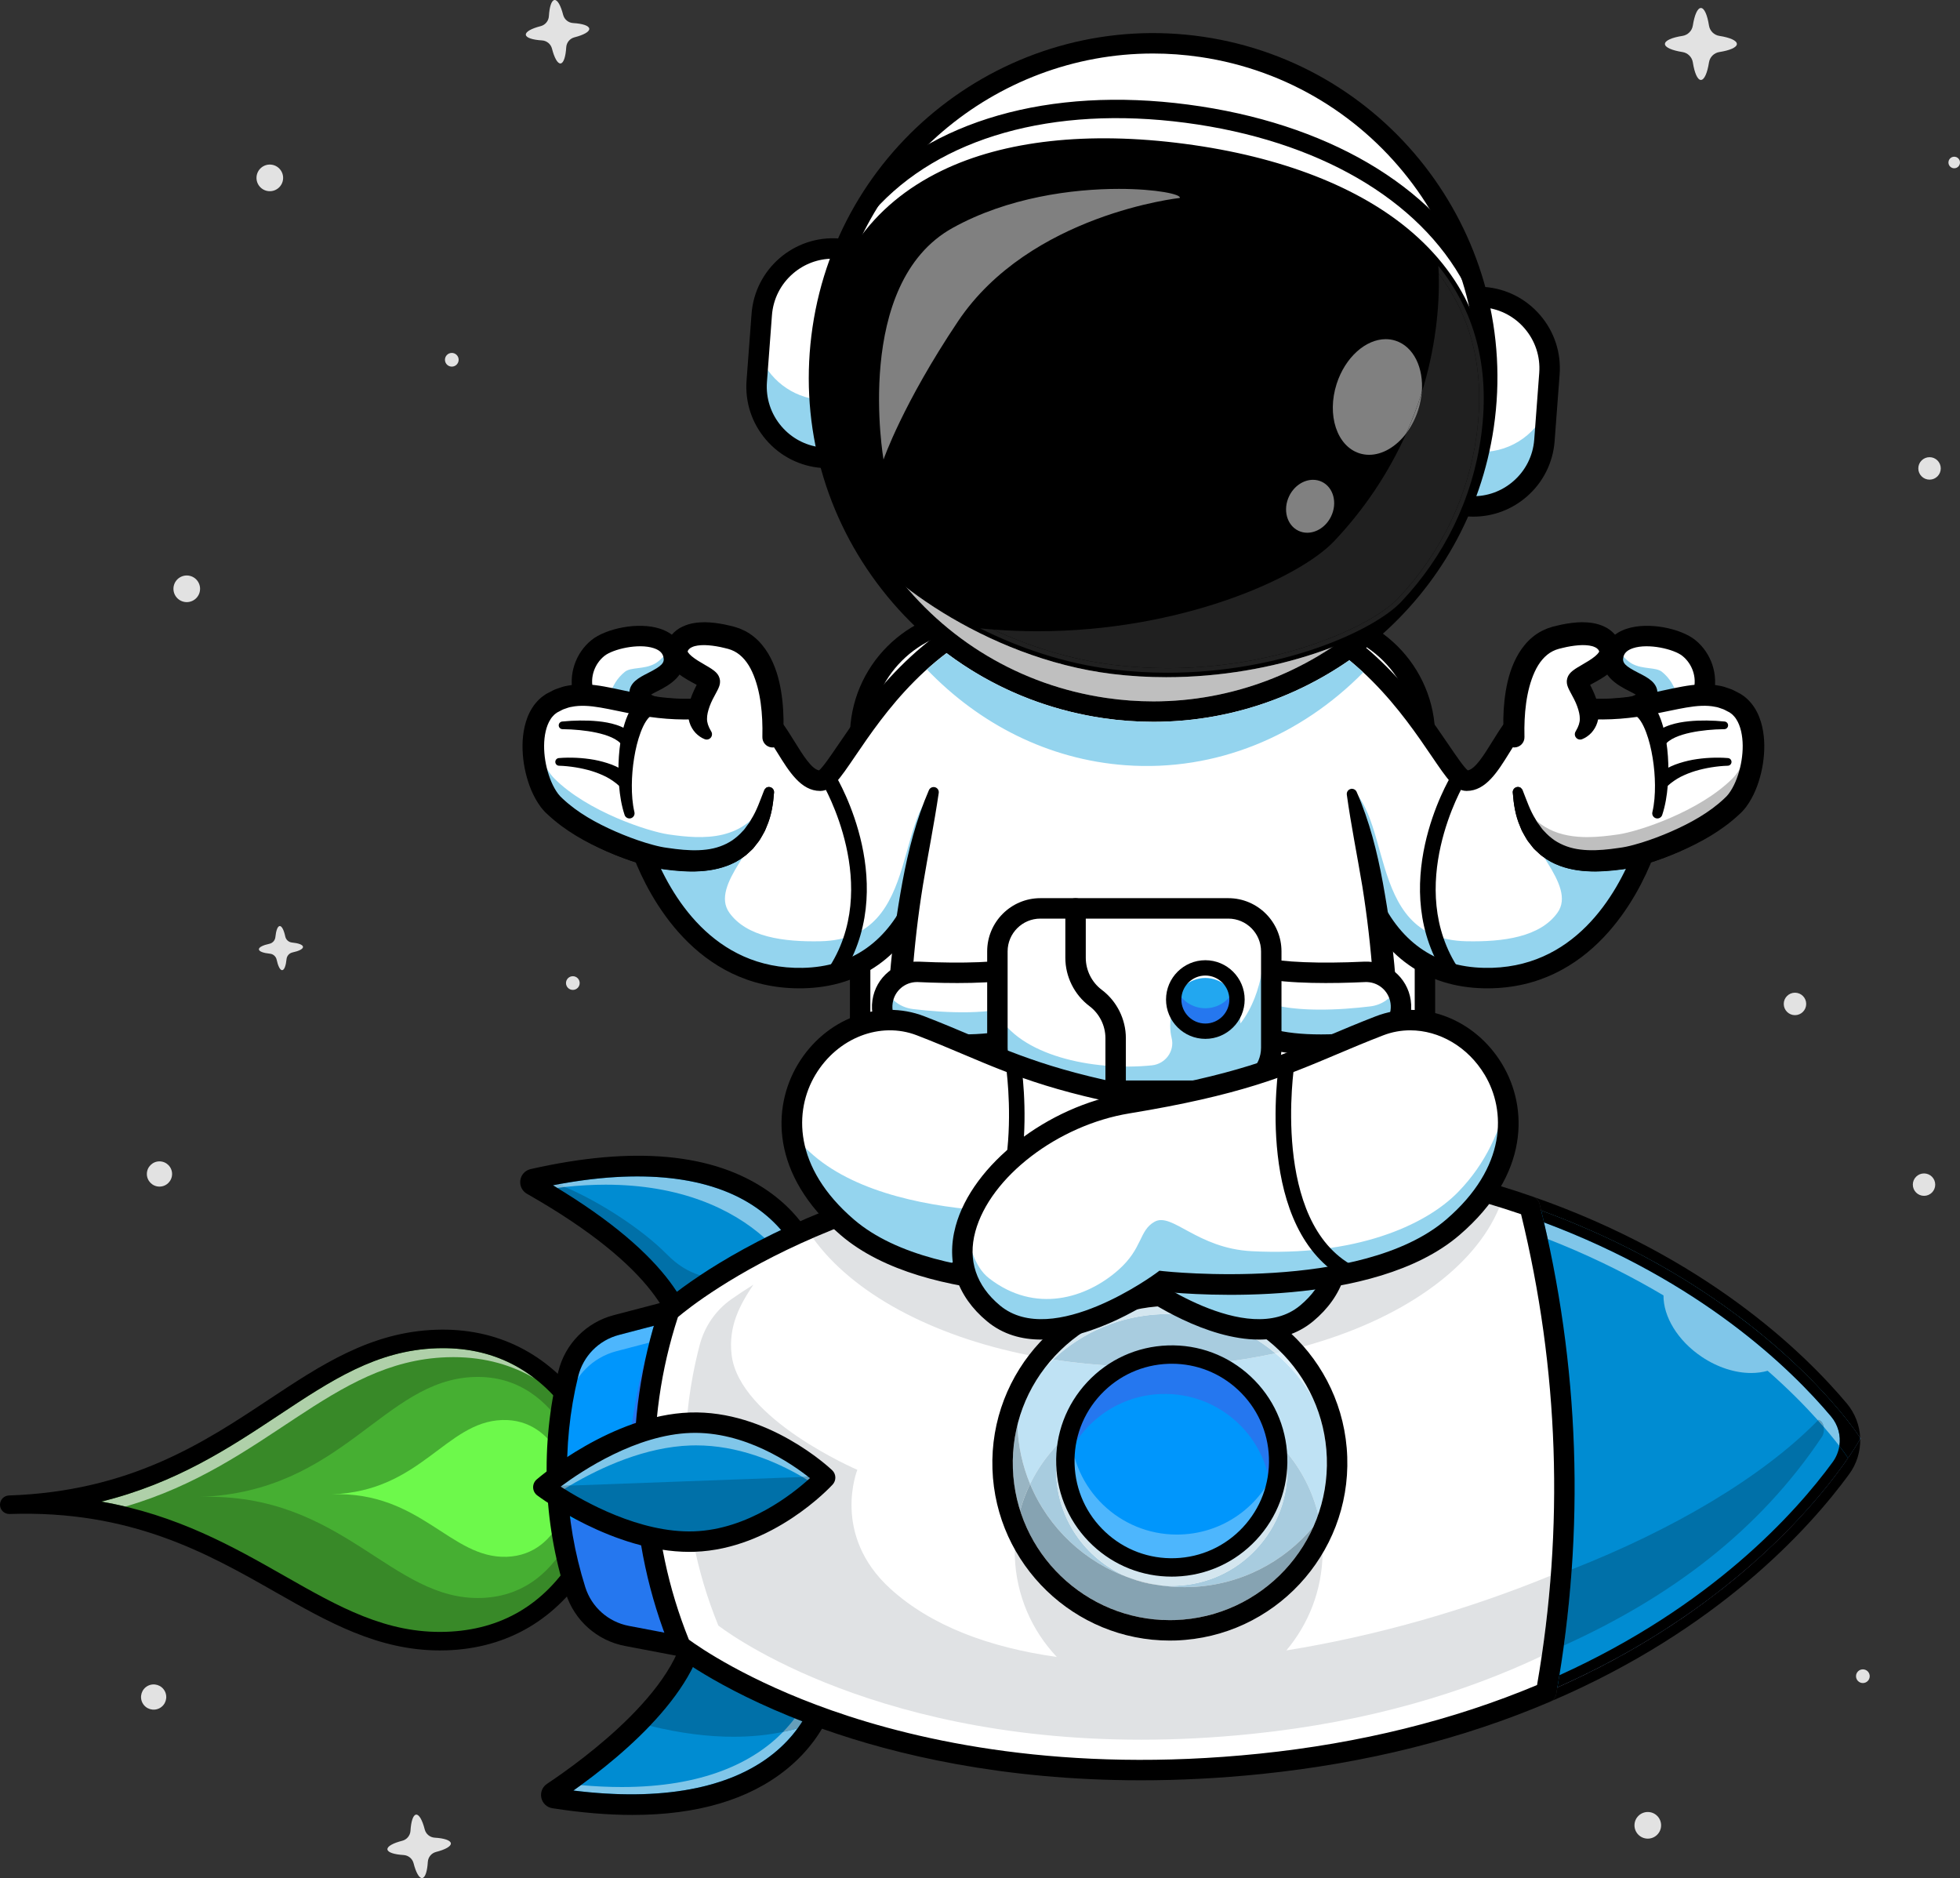 <?xml version="1.0" encoding="UTF-8"?>
<svg xmlns="http://www.w3.org/2000/svg" baseProfile="tiny" version="1.2" viewBox="0 0 959.953 919.678">
  <rect x="0" y="0" width="959.953" height="919.678" fill="#333333" stroke="none"/>
  <!-- Generator: Adobe Illustrator 28.7.1, SVG Export Plug-In . SVG Version: 1.2.0 Build 142)  -->
  <g>
    <g id="Calque_1">
      <g id="Calque_1-2" data-name="Calque_1">
        <g>
          <path d="M4.538,736.849c55.024-1.871,91.434,15.733,122.887,33.337,30.895,17.292,57.008,34.584,91.283,33.418,69.168-2.352,80.971-76.793,80.971-76.793,0,0-16.833-73.467-86.001-71.115s-100.066,77.443-209.14,81.153v0" fill="#388928"/>
          <path d="M216.919,660.179c-1.023,0-2.049.018-3.087.053-29.38 1-51.549,15.692-77.218,32.705-23.98,15.893-50.296,33.336-86.982,42.379,4.032.707,7.948,1.521,11.76,2.429,69.62-20.239,100.622-71.184,157.403-73.115,1.088-.037,2.168-.055,3.231-.055,16.161,0,29.354,4.208,40.069,10.577-12.768-9.953-27.89-14.971-45.176-14.971" fill="#afd0a9"/>
          <path d="M97.606,733.036c35.426-1.205,58.935,11.751,79.247,24.707,19.993,12.753,36.889,25.505,59.001,24.753,44.578-1.516,51.966-55.93,51.966-55.93,0,0-11.068-53.786-55.646-52.27-44.578,1.516-64.273,56.349-134.569,58.74" fill="#46af32"/>
          <path d="M162.587,731.732c21.927-.746,36.478,7.274,49.05,15.293,12.375,7.893,22.832,15.787,36.519,15.321,27.592-.938,32.164-34.618,32.164-34.618,0,0-6.85-33.291-34.442-32.353-27.592.939-39.782,34.877-83.291,36.357" fill="#6df94b"/>
          <path d="M215.468,808.198c-30.361.001-54.82-13.918-80.665-28.622-33.127-18.849-70.676-40.207-130.111-38.191-2.522.08-4.605-1.876-4.69-4.38l-.003-.161c.002-2.433,1.933-4.445,4.384-4.529,59.438-2.021,95.446-25.887,127.216-46.943,25.701-17.034,49.978-33.124,81.924-34.21,29.866-1.028,55.048,11.632,72.792,36.58,13.225,18.594,17.607,37.27,17.787,38.056.13.566.15,1.151.059,1.724-.126.796-3.229,19.726-15.161,39.177-16.008,26.095-40.261,40.425-70.138,41.441-1.139.039-2.272.058-3.394.058M49.632,735.316c37.215,6.529,64.656,22.145,89.66,36.371,26.766,15.23,49.901,28.384,79.261,27.383,26.968-.918,48.016-13.322,62.558-36.869,9.683-15.679,13.182-31.412,13.927-35.232-1.001-3.752-5.56-19.214-16.288-34.204-16.108-22.504-37.967-33.444-64.918-32.532-29.38 1-51.549,15.692-77.218,32.705-23.98,15.893-50.296,33.336-86.982,42.379"/>
          <path d="M333.286,806.077l-26.227-4.98c-11.862-2.252-21.534-10.849-25.175-22.36-3.804-12.062-6.431-24.412-7.871-36.875-.863-7.483-1.289-15.003-1.289-22.523,0-15.591,1.852-31.181,5.556-46.472,1.426-5.869,4.405-11.111,8.484-15.265,4.092-4.154,9.272-7.22,15.115-8.746l25.426-6.657.4-.1,5.581,163.978" fill="#0096fc"/>
          <path d="M320.238,649.223l-17.09,4.471c-9.919,2.595-17.582,10.396-19.999,20.359-.093.383-.185.768-.276,1.151,1.146-1.719,2.45-3.322,3.891-4.789,4.092-4.154,9.272-7.22,15.115-8.746l16.12-4.22c.697-2.752,1.444-5.493,2.239-8.226" fill="#4db6fd"/>
          <path d="M333.286,806.077l-26.227-4.98c-11.862-2.252-21.534-10.849-25.175-22.36-3.804-12.062-6.431-24.412-7.871-36.875,7.445,3.153,18.444,5.631,25.113-2.865,11.912-15.165,7.395-70.521,28.178-96.798l.4-.1,5.581,163.978" fill="#2577ef"/>
          <path d="M260.56,580.23c13.28,7.586,75.968,42.724,75.817,81.784l64.606-30.846c-.248-1.9-.614-3.883-1.104-5.909l.002-.01c-7.088-29.114-40.668-69.446-136.743-48.345-.714.153-1.431.315-2.157.476-1.368.307-1.641,2.15-.421,2.849" fill="#008cd2"/>
          <path d="M276.651,581.247c-1.232.134-2.472.281-3.726.441,31.437,19.081,49.117,36.278,58.598,50.87,2.907-2.206,6.699-4.944,11.384-8.054-5.942-1.83-11.128-5.052-16.216-10.201-12.761-12.915-33.845-26.215-50.041-33.056" fill="#0070a8"/>
          <path d="M312.134,576.078c-11.922,0-24.879,1.28-38.754,3.85,1.064.407,2.157.848,3.272,1.319,7.004-.764,13.669-1.122,20.008-1.122,36.27,0,61.779,11.723,77.839,26.121,2.579-1.304,5.261-2.62,8.042-3.941-3.214-3.746-7.177-7.44-12.068-10.85-14.664-10.226-34.421-15.377-58.339-15.377" fill="#80c6e9"/>
          <path d="M273.38,579.928c-.852.158-1.707.32-2.566.488.711.425,1.415.849,2.112,1.272,1.253-.16,2.493-.307,3.726-.441-1.115-.471-2.208-.912-3.272-1.319" fill="#80b8d4"/>
          <path d="M336.379,667.023h-.02c-2.764-.011-4.997-2.26-4.986-5.025.05-13.279-9.324-40.948-72.669-77.06l-.631-.36c-2.361-1.348-3.629-3.959-3.228-6.653.401-2.695,2.375-4.826,5.029-5.428,50.517-11.468,89.654-7.851,116.324,10.748,23.412,16.326,28.602,38.499,29.746,47.274.357,2.742-1.575,5.253-4.315,5.61-2.737.348-5.253-1.575-5.61-4.316-.973-7.457-5.409-26.315-25.546-40.358-22.422-15.636-56.753-19.409-99.659-11.04,58.215,34.81,70.638,63.457,70.569,81.62-.011,2.758-2.249,4.986-5.004,4.986h-0"/>
          <path d="M407.258,815.695c-1.821,29.478-30.073,81.391-135.965,64.824-1.389-.217-1.792-2.04-.621-2.818,12.739-8.468,72.832-49.538,70.032-88.496l66.554,26.491" fill="#d25658"/>
          <path d="M271.293,880.524c-1.388-.228-1.787-2.044-.616-2.824,6.52-4.34,25.47-17.231,42.025-34.015,15.651-15.853,29.157-35.196,28.021-54.064-.004-.136-.02-.281-.025-.417l.404.159,66.151,26.328c-.511,8.275-3.102,18.318-8.922,28.116-14.87,25.115-50.861,48.627-127.038,36.718v-0" fill="#008cd2"/>
          <path d="M390.668,846.336c-2.297.653-4.669,1.237-7.121,1.747-14.642,15.05-39.325,27.008-79.025,27.008-6.284,0-12.944-.3-20.001-.934-1.267.923-2.502,1.807-3.695,2.651,9.956,1.24,19.424,1.857,28.358,1.857,29.473,0,53.157-6.712,69.574-19.905,4.928-3.961,8.827-8.196,11.911-12.423" fill="#80c6e9"/>
          <path d="M339.387,816.4c-5.057,10.131-12.653,19.871-21.115,28.728,15.159,3.718,28.777,5.345,40.962,5.345,8.843,0,16.933-.856,24.313-2.391,2.092-2.15,3.979-4.364,5.676-6.614-23.804-9.5-40.416-19.021-49.836-25.068" fill="#0070a8"/>
          <path d="M389.223,841.468c-1.697,2.251-3.584,4.464-5.676,6.614,2.452-.51,4.824-1.094,7.121-1.747.827-1.134,1.594-2.266,2.308-3.393-1.268-.49-2.523-.983-3.753-1.474" fill="#669eba"/>
          <path d="M309.804,888.754c-12.154,0-25.257-1.096-39.285-3.291-2.689-.421-4.803-2.412-5.386-5.074-.583-2.66.502-5.351,2.766-6.857,16.535-10.991,70.287-49.524,67.812-83.969-.199-2.757,1.876-5.152,4.633-5.351,2.763-.196,5.152,1.876,5.351,4.633,2.514,34.987-39.923,70.336-64.87,87.961,42.801,5.331,76.538-.856,97.931-18.048,20.333-16.341,23.132-37.329,23.505-43.372.17-2.759,2.542-4.849,5.304-4.687,2.759.171,4.858,2.545,4.687,5.304-.561,9.073-4.335,32.162-27.226,50.558-18.382,14.773-43.592,22.193-75.224,22.193"/>
          <path d="M911.244,704.337s-74.35,136.763-293.872,159.398c-186.976,19.27-284.087-57.658-284.087-57.658-17.342-42.293-21.935-88.502-13.589-133.009,1.964-10.461,4.642-20.784,8.008-30.969,0,0,4.229-3.854,12.738-9.822,3.216-2.252,7.032-4.805,11.474-7.583l.012-.013c8.484-5.293,19.195-11.361,32.158-17.555,2.74-1.314,5.581-2.627,8.534-3.942.888-.4,1.789-.788,2.69-1.189,18.318-8.008,40.378-15.941,66.242-22.385,31.169-7.771,67.831-13.414,110.074-14.49,11.462-.3,23.336-.25,35.611.163,17.117.588,33.421,1.94,48.912,3.917,29.492,3.741,56.094,9.76,79.956,17.23,104.43,32.645,156.583,92.994,170.948,112.013,2.828,3.754,4.192,5.894,4.192,5.894" fill="#fff"/>
          <path d="M668.897,576.058c-8.565,4.413-18.272,6.904-28.552,6.904h-161.526c-2.56,0-5.084-.154-7.564-.455-29.29,6.699-53.276,15.177-71.756,23.119-.458.197-.911.393-1.364.59,19.158,26.814,57.776,47.884,105.79,57.443,15.287-19.957,39.05-33.186,66.078-34.105.992-.033,1.983-.05,2.968-.05,25.983-.001,49.493,11.514,65.494,29.834,47.67-13.093,83.527-38.057,95.916-68.21-20.9-6.518-42.778-11.55-65.483-15.07" fill="#e0e2e4"/>
          <path d="M368.972,629.093c-4.088,2.556-7.6,4.905-10.559,6.978l-.234.164c-7.673,5.398-13.131,13.374-15.506,22.45-1.293,4.94-2.411,9.915-3.352,14.923-1.44,7.677-2.461,15.408-3.065,23.161.593-.035,1.188-.064,1.782-.084.792-.027,1.584-.04,2.37-.04,32.044-.002,58.275,22.049,62.973,26.245h0c.493.443.748.686.748.686h0s-.26.283-.763.797c.007.006.013.012.02.018.491.44.743.682.743.682,0,0-1.107,1.206-3.169,3.143-.308-.207-.62-.416-.936-.625-8.982,8.234-31.844,26.348-59.994,27.292-.159.005-.317.01-.476.014,2.706,13.989,6.799,27.761,12.274,41.111,0,0,70.567,55.91,207.056,55.91,17.088,0,35.226-.878,54.371-2.851,57.654-5.945,104.431-20.446,141.837-38.133,1.94-13.114,3.418-26.243,4.432-39.369-40.767,16.752-85.71,29.609-129.504,36.625,10.885-12.902,17.495-29.483,17.746-47.508-14.634,24.653-41.134,41.597-71.852,42.641-1.0.034-2.001.05-2.993.05-32.425,0-61.011-17.958-75.933-44.695-.013,1.15 0,2.304.04,3.464.645,19.126,8.371,36.352,20.565,49.248-33.196-4.64-61.614-15.303-81.512-33.404-29.086-26.46-16.178-58.229-16.178-58.229,0,0-57.872-24.814-61.58-56.318-1.67-14.221,4.18-24.641,10.651-34.348" fill="#e0e2e4"/>
          <path d="M911.244,704.337s-.65,1.189-1.99,3.378l-.025.025c-1.351,2.177-3.416,5.331-6.219,9.272-.25.375-.526.738-.801,1.114-.738,1.026-1.539,2.102-2.377,3.216-.1.15-.213.3-.325.438-.425.563-.863,1.139-1.314,1.727l-.113.138c-.601.788-1.226,1.589-1.877,2.415l-.113.15c-.501.613-.988,1.239-1.502,1.877-1.852,2.302-3.866,4.717-6.056,7.245-.4.475-.813.938-1.226,1.414-2.503,2.853-5.218,5.844-8.158,8.934-.425.463-.863.926-1.301,1.376-6.569,6.819-14.177,14.102-22.911,21.597-.663.563-1.339,1.139-2.014,1.714-.175.125-.338.275-.513.425-1.026.851-2.052,1.714-3.103,2.578-.526.426-1.051.851-1.589,1.289-.526.438-1.064.863-1.602,1.289-1.614,1.314-3.278,2.615-4.968,3.904-.563.438-1.126.876-1.689,1.301-1.151.864-2.302,1.739-3.466,2.603-.588.451-1.176.876-1.777,1.314-1.777,1.301-3.591,2.602-5.43,3.916-.626.438-1.239.864-1.864,1.301-1.865,1.301-3.779,2.603-5.718,3.904-18.118,12.112-39.327,23.974-63.94,34.485,2.603-14.602,4.63-29.292,6.094-44.007,59.072-22.735,111.312-53.054,143.695-86.225.363.475.688.914.988,1.326.163.213.3.413.451.613.726.988,1.301,1.814,1.727,2.44.263.375.475.676.638.914.1.163.188.288.25.375.088.138.138.213.138.225" fill="#ce2030"/>
          <path d="M911.257,704.345s-41.505,76.29-153.993,124.326c4.817-27.027,7.67-54.305,8.546-81.595,1.214-37.425-1.264-74.901-7.42-111.888-2.478-14.903-5.556-29.73-9.222-44.445.413.138.813.288,1.214.425,6.894,2.428,13.539,4.98,19.945,7.62,76.577,31.557,118.482,76.64,133.948,96.059,2.891,3.641,4.867,6.394,5.944,7.971.701.988,1.039,1.527,1.039,1.527v-0" fill="#008cd2"/>
          <path d="M756.219,598.609c.631,2.711,1.243,5.43,1.834,8.144,2.333.91,4.637,1.834,6.907,2.769,18.603,7.666,35.143,16.132,49.771,24.833-.101,10.243,6.821,22.055,18.705,30.043,7.906,5.314,16.543,7.943,24.222,7.943,2.858,0,5.582-.364,8.087-1.089,10.262,9.005,18.426,17.341,24.639,24.271.081-.082.161-.165.242-.247,1.522.476,2.293,1.879,2.558,3.424,2.203,2.545,4.108,4.854,5.724,6.883.704.887,1.354,1.721,1.95,2.498.784-5.041-.582-10.321-4.051-14.445-19.757-23.493-63.837-66.312-140.588-95.026" fill="#80c6e9"/>
          <path d="M911.257,704.345c-.002.004-.056.103-.162.291.109-.192.162-.291.162-.291,0,0,0-0-0-0M911.14,704.164c.001.001.001.002.002.003.075.115.113.175.115.178h0c-.002-.003-.041-.065-.117-.181M911.061,704.043v0c.011.017.022.034.033.05 0.0 0.0.001.001.001.001-.011-.016-.022-.033-.034-.051" fill="#fff"/>
          <path d="M911.094,704.093c.018.027.034.052.049.074-.001-.001-.001-.002-.002-.003-.014-.021-.029-.045-.046-.07-0-0-.001-.001-.001-.001" fill="#e79098"/>
          <path d="M911.257,704.345h0c0.0 0.0 0.0 0.0 0.0 0h0s0-0-0-0M911.061,704.043c.009.206.016.412.021.617.005-.008.009-.016.013-.024.106-.188.16-.287.162-.291-.002-.003-.04-.063-.115-.178-.015-.023-.031-.047-.049-.074-.011-.016-.021-.032-.033-.05" fill="#80c6e9"/>
          <path d="M890.385,695.523c-27.397,27.952-71.07,53.549-120.6,73.009-.83,11.75-2.025,23.512-3.584,35.256-.002.018-.005.037-.007.056-.005.034-.01.073-.014.107-.005.041-.011.08-.016.12-.003.024-.008.058-.011.083-.007.054-.014.106-.021.16-.002.015-.004.029-.006.044-.008.063-.017.128-.026.192-.001.01-.003.022-.004.031-.009.068-.019.145-.029.212l-.001.008c-.044.326-.089.657-.133.983,52.095-23.645,95.47-55.83,126.578-102.461l.022-.021c.616-.992.946-2.884.651-4.601-.885-1.022-1.818-2.082-2.799-3.177" fill="#0070a8"/>
          <path d="M890.626,695.276c-.08.082-.161.165-.242.247.981,1.095,1.915,2.155,2.799,3.177-.265-1.545-1.035-2.947-2.558-3.424" fill="#669eba"/>
          <path d="M750.871,586.034c1.569.566,2.755,1.877,3.159,3.497.268,1.076.535,2.156.797,3.232,3.908,1.428,7.735,2.895,11.481,4.394,2.168.867,4.302,1.741,6.416,2.629,74.934,31.452,116.114,75.703,131.475,94.968.006.008.013.016.019.024.006.007.012.015.017.022.013.016.026.033.039.049,2.477,3.12,4.284,5.589,5.427,7.223.281.399.523.748.727,1.045.122.175.231.332.326.471.036.052.07.102.103.149.005.008.01.016.015.023.074.109.137.204.189.283-.27-6.021-2.478-11.959-6.593-16.851-21.15-25.147-69.224-71.723-153.596-101.158"/>
          <path d="M909.702,702.071c.191.273.363.522.517.748.074.104.144.203.21.298-.204-.297-.446-.646-.727-1.045M766.309,597.157c1.35.54,2.689,1.084,4.019,1.632.074.03.147.06.22.091.014.006.037.015.051.021.055.023.11.045.164.068.028.012.062.026.09.037.043.018.084.035.127.053.033.014.076.031.109.045.034.014.067.028.101.042.047.019.102.042.149.062.019.008.039.016.057.024.061.025.115.048.175.073.01.004.019.008.029.012.377.157.75.313,1.125.47-2.114-.888-4.248-1.762-6.416-2.629" fill="#bfbfbf"/>
          <path d="M910.754,703.587c.042.061.081.119.117.172-.005-.008-.01-.015-.015-.023-.032-.047-.066-.097-.103-.149" fill="#9a1824"/>
          <path d="M904.219,694.777c.006.008.011.014.017.022-.006-.007-.012-.015-.017-.022M771.599,599.315c17.497,7.281,33.146,15.268,47.091,23.478,24.002,14.132,42.9,28.929,57.182,41.986,13.292,12.153,22.606,22.799,28.328,29.974-15.362-19.265-56.542-63.516-131.475-94.968-.375-.157-.748-.313-1.125-.47M771.395,599.23c.059.025.116.048.175.073-.06-.025-.115-.048-.175-.073M771.189,599.145c.049.02.099.041.149.062-.047-.019-.102-.042-.149-.062M770.979,599.058c.036.015.072.03.109.045-.033-.014-.076-.031-.109-.045M770.763,598.968c.03.012.06.025.09.037-.028-.012-.062-.026-.09-.037M770.547,598.88c.016.007.034.014.051.021-.014-.006-.037-.015-.051-.021" fill="#00699d"/>
          <path d="M911.081,704.66c-.675,1.192-3.306,5.71-8.187,12.524-.129.186-.263.371-.399.556-.867,1.203-1.804,2.475-2.808,3.81-.021.028-.042.056-.063.084-1.08,1.433-2.241,2.94-3.483,4.51l-.049.066c-.031.038-.062.076-.094.115-.472.596-.955,1.201-1.451,1.815-1.098,1.364-2.253,2.768-3.468,4.212-.946,1.125-1.927,2.275-2.945,3.447-.03.034-.059.068-.089.103-2.745,3.159-5.753,6.48-9.034,9.929-.381.412-.772.824-1.162,1.225-2.629,2.729-5.424,5.532-8.39,8.393-3.606,3.48-7.461,7.039-11.589,10.66-.963.845-1.94,1.693-2.931,2.544-.129.11-.259.22-.39.331-.36.308-.717.611-1.081.92-.181.154-.362.309-.544.463-.009.007-.019.014-.028.02-22.439,18.931-52.084,39.01-90.132,55.918-.182,1.057-.368,2.114-.556,3.171-.25,1.549-1.217,2.915-2.627,3.65,81.983-35.091,126.697-84.728,146.067-111.216,3.771-5.157,5.572-11.228,5.435-17.25"/>
          <path d="M852.895,770.386c-.165.121-.319.263-.485.405-1.026.851-2.052,1.714-3.103,2.578-.526.426-1.051.851-1.589,1.289-.512.427-1.036.842-1.561,1.256-.025.02-.048.038-.073.059-1.532,1.246-3.108,2.481-4.708,3.704-.175.136-.35.27-.526.406-.463.36-.927.719-1.39,1.069-.116.087-.231.173-.347.26-1.071.815-2.152,1.627-3.25,2.442-.499.379-.999.743-1.507,1.113-1.411,1.036-2.841,2.071-4.296,3.107-.423.303-.848.607-1.274.911-.626.438-1.239.864-1.864,1.301-1.865,1.301-3.779,2.603-5.718,3.904-16.754,11.2-36.149,22.186-58.436,32.087-.002.01-.003.018-.005.027,38.047-16.908,67.692-36.987,90.132-55.918M854.548,768.983c-.358.304-.719.612-1.081.92.364-.309.72-.612,1.081-.92M869.458,755.448c-3.606,3.477-7.465,7.04-11.589,10.66,4.128-3.621,7.983-7.18,11.589-10.66" fill="#bfbfbf"/>
          <path d="M830.06,788.074c-18.674,13.297-40.969,26.505-67.291,38.199l-.001.004c22.286-9.901,41.682-20.887,58.436-32.087,1.939-1.301,3.854-2.602,5.718-3.904.626-.438,1.239-.863,1.864-1.301.426-.304.85-.608,1.274-.911M835.863,783.854c-.499.37-1.003.742-1.507,1.113.508-.37,1.008-.734,1.507-1.113M840.85,780.083c-.572.441-1.157.888-1.737,1.329.116-.087.231-.174.347-.26.463-.35.927-.709,1.39-1.069M846.084,775.973c-1.539,1.232-3.108,2.467-4.708,3.704,1.6-1.224,3.177-2.458,4.708-3.704M879.01,745.83c-8.883,9.336-19.767,19.601-32.853,30.084.524-.415,1.049-.83,1.561-1.256.538-.438,1.063-.863,1.589-1.289,1.051-.863,2.077-1.727,3.103-2.578.166-.142.32-.284.485-.405.009-.007.019-.014.028-.02.181-.154.363-.309.544-.463.362-.308.723-.615,1.081-.92.13-.111.26-.221.39-.331.992-.851,1.968-1.699,2.931-2.544,4.124-3.62,7.983-7.183,11.589-10.66,2.967-2.861,5.762-5.664,8.39-8.393.39-.401.781-.813,1.162-1.225M888.134,735.798c-.029.033-.061.07-.089.103.03-.034.06-.068.089-.103M894.547,728.139c-1.097,1.361-2.254,2.767-3.468,4.212,1.215-1.444,2.37-2.848,3.468-4.212M896.141,726.143c-.048.06-.095.12-.143.18.031-.038.062-.077.094-.115l.049-.066M899.687,721.549c-.021.028-.042.055-.063.084.021-.028.042-.056.063-.084M902.895,717.184c-.132.184-.264.368-.399.556.136-.185.271-.369.399-.556" fill="#9a1824"/>
          <path d="M911.081,704.66c-.563.994-2.487,4.3-5.935,9.315-.094-.135-.182-.263-.295-.422-.814-1.192-2.143-3.058-3.994-5.472-.435,2.792-1.529,5.511-3.291,7.921-18.119,24.777-59.178,70.482-133.806,104.343.786-4.853,1.51-9.704,2.172-14.56h-0c-.931,6.834-1.985,13.661-3.164,20.489,26.322-11.694,48.617-24.902,67.291-38.199,1.455-1.036,2.885-2.071,4.296-3.107.504-.37,1.008-.743,1.507-1.113,1.098-.815,2.179-1.627,3.25-2.442.58-.441,1.164-.888,1.737-1.329.176-.136.35-.27.526-.406,1.6-1.237,3.169-2.472,4.708-3.704.025-.02.048-.038.073-.059,13.086-10.484,23.97-20.749,32.853-30.084,3.281-3.449,6.289-6.77,9.034-9.929.029-.033.061-.07.089-.103,1.018-1.172,1.999-2.322,2.945-3.447,1.214-1.445,2.371-2.851,3.468-4.212.496-.614.979-1.219,1.451-1.815.048-.06.095-.12.143-.18,1.242-1.571,2.402-3.077,3.483-4.51.022-.029.042-.055.063-.084,1.005-1.334,1.941-2.607,2.808-3.81.135-.188.267-.371.399-.556,4.88-6.814,7.512-11.331,8.187-12.524h0"/>
          <path d="M910.871,703.759c0.0.001.001.002.001.002.073.108.136.202.188.281v-0c-.052-.079-.116-.174-.189-.283M910.428,703.116l.008.012c.115.164.217.312.308.445.003.005.006.009.01.014-.095-.139-.203-.296-.326-.471M904.236,694.799c.013.017.026.032.039.049,2.464,3.104,4.264,5.562,5.408,7.197.006.009.012.017.018.026-1.143-1.634-2.949-4.102-5.427-7.223-.013-.016-.026-.033-.039-.049M904.2,694.754c.006.007.013.016.019.024-.006-.008-.013-.016-.019-.024M754.827,592.763h0c3.796,1.387,7.515,2.811,11.158,4.265.103.041.22.088.323.129-3.746-1.499-7.573-2.966-11.481-4.394" fill="#bfbfbf"/>
          <path d="M909.683,702.045c.198.283.376.541.535.774.077.109.15.212.218.31l-.008-.012c-.066-.094-.136-.193-.21-.298-.154-.225-.326-.475-.517-.748-.006-.009-.012-.017-.018-.026M771.57,599.303c.009.004.02.008.029.012-.01-.004-.019-.008-.029-.012M771.338,599.207c.019.008.039.016.057.024-.019-.008-.039-.016-.057-.024M771.088,599.103c.037.015.064.026.101.042-.034-.014-.067-.028-.101-.042M770.852,599.005c.047.019.081.033.127.053-.043-.018-.084-.035-.127-.053M770.598,598.9c.056.023.108.045.164.068-.055-.023-.11-.045-.164-.068M765.986,597.028c1.459.582,2.906,1.169,4.342,1.761.075.031.146.06.22.091-.074-.03-.147-.06-.22-.091-1.329-.548-2.669-1.092-4.019-1.632-.103-.041-.22-.088-.323-.129" fill="#bfbfbf"/>
          <path d="M910.744,703.573c.046.067.089.13.128.189-0-.001-.001-.002-.001-.002-.036-.054-.076-.111-.117-.172-.003-.005-.006-.009-.01-.014" fill="#ad6c72"/>
          <path d="M754.827,592.763c.475,1.95.938,3.894,1.392,5.846,76.751,28.714,120.83,71.533,140.588,95.026,3.469,4.124,4.835,9.404,4.051,14.445,1.851,2.414,3.18,4.28,3.994,5.472.113.159.201.287.295.422,3.448-5.015,5.373-8.321,5.935-9.315-.005-.206-.012-.412-.021-.617-.052-.079-.115-.173-.188-.281-.04-.059-.082-.122-.128-.189-.09-.132-.193-.281-.308-.445-.068-.098-.141-.201-.218-.31-.159-.233-.337-.491-.535-.774-1.144-1.635-2.944-4.093-5.408-7.197-.013-.017-.026-.032-.039-.049-.006-.007-.011-.014-.017-.022-.006-.007-.013-.016-.019-.024-5.721-7.175-15.036-17.82-28.328-29.974-14.281-13.058-33.18-27.854-57.182-41.986-13.945-8.21-29.595-16.197-47.091-23.478-.009-.004-.02-.008-.029-.012-.059-.025-.116-.048-.175-.073-.019-.008-.039-.016-.057-.024-.049-.02-.099-.041-.149-.062-.037-.015-.064-.026-.101-.042-.036-.015-.072-.03-.109-.045-.047-.019-.081-.033-.127-.053-.03-.012-.06-.025-.09-.037-.056-.023-.108-.045-.164-.068-.016-.007-.034-.014-.051-.021-.075-.031-.145-.06-.22-.091-1.435-.592-2.882-1.178-4.342-1.761-3.643-1.454-7.362-2.878-11.158-4.265"/>
          <path d="M766.065,804.801c-.044.328-.088.655-.133.983h0c.044-.326.089-.657.133-.983M766.095,804.581c-.01.073-.019.139-.029.212.009-.068.019-.145.029-.212M766.125,804.358c-.009.064-.017.128-.026.192.008-.063.017-.128.026-.192M766.152,804.154c-.007.054-.014.106-.021.16.007-.054.014-.106.021-.16M766.179,803.951c-.006.044-.01.076-.016.12.005-.041.011-.08.016-.12M766.201,803.788c-.003.02-.005.036-.007.056.002-.018.005-.037.007-.056" fill="#00547e"/>
          <path d="M752.81,825.118c-.001.005-.003.019-.004.024.003-.001-.003.001 0,0,.002-.009.002-.014.004-.024M752.848,824.899c-.003.014-.003.016-.005.03.002-.009.004-.021.005-.03M752.887,824.672c-.002.01-.004.023-.006.033.002-.009.004-.023.006-.033M752.926,824.447c-.002.01-.003.019-.005.029.002-.009.003-.02.005-.029M752.965,824.22c-.003.014-.003.017-.005.032.002-.009.004-.022.005-.032M753.002,824.003c-.001.005-.002.01-.003.015.001-.005.002-.01.003-.015M753.041,823.776c-.001.005-.002.013-.003.018.001-.005.002-.013.003-.018M753.078,823.561h0M753.118,823.326l-.002.013c.001-.005.002-.009.002-.013" fill="#bfbfbf"/>
          <path d="M558.794,871.794c-68.237,0-120.675-12.74-155.243-24.943-47.89-16.906-72.36-36.044-73.378-36.85-.673-.533-1.198-1.231-1.524-2.027-10.876-26.557-16.886-54.558-17.861-83.227-.975-28.677,3.118-57.017,12.166-84.233.271-.815.748-1.547,1.383-2.125.961-.873,24.073-21.626,70.704-41.743,42.806-18.466,114.389-39.771,212.358-36.357,51.353,1.785,99.608,10.44,143.424,25.728,1.593.556,2.799,1.877,3.207,3.514,19.718,79.039,22.469,159.767,8.176,239.945-.27,1.673-1.376,3.132-2.974,3.814-42.672,18.228-90.228,30.143-141.344,35.413-20.835,2.149-40.55,3.09-59.094,3.09h-0M337.397,802.91c5.038,3.698,28.786,20.199,69.992,34.679,42.915,15.082,114.094,30.997,209.473,21.157,49.118-5.064,94.84-16.368,135.944-33.605,13.374-77.042,10.738-154.583-7.838-230.556-42.185-14.407-88.568-22.578-137.916-24.293-95.839-3.324-165.762,17.374-207.553,35.333-40.126,17.243-62.7,35.315-67.474,39.347-8.373,25.688-12.152,52.404-11.232,79.434.919,27.022,6.504,53.426,16.604,78.503"/>
          <path d="M333.293,811.089c-.311,0-.625-.029-.94-.089l-26.229-4.987c-13.695-2.603-24.812-12.478-29.012-25.771-11.112-35.169-12.389-72.704-3.692-108.548,3.287-13.548,13.707-24.155,27.194-27.683l25.829-6.757c2.674-.701,5.409.9,6.109,3.575.7,2.675-.901,5.41-3.575,6.109l-25.829,6.757c-9.919,2.595-17.582,10.396-19.999,20.359-8.267,34.069-7.053,69.745,3.508,103.172,3.089,9.776,11.264,17.038,21.336,18.953l26.229,4.987c2.716.516,4.499,3.136,3.982,5.851-.456,2.4-2.555,4.072-4.911,4.072"/>
          <path d="M340.029,754.882c-36.743,1.24-73.912-26.614-73.912-26.614,0,0,.134-.117.384-.316,3.897-3.258,37.037-30.077,71.538-31.267,33.112-1.134,60.53,21.906,65.342,26.205.493.443.748.686.748.686,0,0-27.606,30.082-64.1,31.306" fill="#008cd2"/>
          <path d="M340.421,698.144c-.791,0-1.581.013-2.379.041-31.148,1.079-61.194,23.043-69.606,29.695l10.648-.394c15.675-9.219,37.134-18.9,59.065-19.658.921-.031,1.84-.047,2.752-.047,20.433,0,38.826,7.723,52.172,15.489l8.648-.32c-7.553-6.359-32.002-24.807-61.301-24.807" fill="#80c6e9"/>
          <path d="M403.366,724.373c-.682.695-1.811,1.813-3.343,3.217.317.21.628.418.936.625,2.062-1.938,3.169-3.143,3.169-3.143,0,0-.252-.242-.743-.682-.006-.006-.013-.012-.02-.018" fill="#f0f1f2"/>
          <path d="M267.083,728.967c-.238.195-.433.357-.585.483-.242.2-.377.318-.377.318,0,0,.68.511,1.945,1.387-.03-.519-.059-1.039-.085-1.558-.346-.24-.646-.451-.898-.631" fill="#b6fca5"/>
          <path d="M267.981,729.598c.026.519.055,1.039.085,1.558.663.46,1.488,1.02,2.46,1.66.376-.247.758-.497,1.145-.747-1.527-.989-2.77-1.831-3.689-2.47" fill="gray"/>
          <path d="M393.074,723.271l-113.99,4.215c-2.645,1.556-5.124,3.098-7.414,4.582,11.374,7.364,38.555,22.854,65.958,22.854.798,0,1.602-.013,2.401-.04,28.151-.944,51.012-19.058,59.994-27.292-2.126-1.407-4.449-2.864-6.949-4.319M403.381,722.89l-1.659.061c.693.584,1.244,1.065,1.643,1.422.504-.513.763-.797.763-.797,0,0-.255-.243-.748-.686h0" fill="#0070a8"/>
          <path d="M268.436,727.88l-1.935.072h0c-.25.199-.384.316-.384.316,0,0,.333.249.966.7.357-.292.81-.658,1.353-1.087" fill="#0070a8"/>
          <path d="M279.084,727.486l-10.648.394c-.543.429-.996.795-1.353,1.087.923.656,2.485,1.739,4.587,3.101,2.29-1.484,4.769-3.026,7.414-4.582M401.722,722.951l-8.648.32c2.5,1.455,4.823,2.912,6.949,4.319,1.532-1.404,2.661-2.522,3.343-3.217-.399-.356-.95-.838-1.643-1.422" fill="#669eba"/>
          <path d="M337.611,759.932c-37.158,0-72.958-26.505-74.498-27.659-1.214-.909-1.949-2.32-2.001-3.835-.051-1.515.587-2.972,1.736-3.962,1.491-1.285,36.963-31.484,75.026-32.789,38.172-1.285,68.432,27.053,69.701,28.261,1.978,1.881,2.083,4.999.238,7.01-1.184,1.291-29.458,31.644-67.62,32.931-.859.029-1.723.043-2.582.043ZM274.587,727.981c11.377,7.317,38.73,22.785,65.268,21.904,26.466-.893,48.379-18.324,56.838-26.057-8.961-7.139-31.983-23.05-58.477-22.135-26.536.91-52.775,18.215-63.629,26.288Z"/>
          <path d="M515.753,665.748c-1.321,1.245-2.604,2.537-3.839,3.867-6.482,8.419-11.084,17.967-13.612,28.13.003.102.006.204.01.306.345,10.147,2.521,19.801,6.199,28.654,3.658-7.533,8.539-14.381,14.39-20.271,4.037-16.427,15.283-30.143,30.282-37.446-11.482-.472-22.658-1.572-33.43-3.239M624.694,662.715c-9.434,2.046-19.259,3.645-29.383,4.748,6.292,2.577,12.124,6.312,17.241,11.092,9.24,8.632,15.208,19.842,17.216,32.119,7.503,8.794,13.026,19.348,15.861,30.996,3.033-8.703,4.54-18.098,4.208-27.847-.356-10.462-2.798-20.375-6.909-29.345-4.786-8.29-10.973-15.647-18.233-21.763" fill="#bfe2f4"/>
          <path d="M571.975,643.459c-.94 0-1.889.016-2.836.048-20.729.705-39.394,9.051-53.386,22.241,10.772,1.668,21.948,2.767,33.43,3.239,6.913-3.366,14.623-5.369,22.79-5.647.707-.026,1.414-.039,2.118-.039,7.38-0,14.556,1.432,21.219,4.161,10.124-1.103,19.949-2.702,29.383-4.748-14.289-12.038-32.718-19.257-52.719-19.256" fill="#a8ccdf"/>
          <path d="M629.768,710.674c.394,2.407.635,4.855.719,7.333.514,15.114-4.889,29.525-15.213,40.578-10.325,11.052-24.335,17.422-39.451,17.935-.651.022-1.303.034-1.95.034-2.42,0-4.81-.154-7.155-.452,4.374.725,8.86,1.101,13.429,1.101.943,0,1.883-.016,2.833-.048,24.41-.832,45.964-12.273,60.379-29.731.831-1.881,1.589-3.8,2.27-5.754-2.835-11.648-8.358-22.202-15.861-30.996M518.902,706.433c-5.851,5.89-10.732,12.738-14.39,20.271,8.979,21.612,26.919,38.455,49.037,46.066-20.538-7.941-35.446-27.555-36.239-50.915-.181-5.318.382-10.492,1.593-15.422" fill="#a8ccdf"/>
          <path d="M549.184,668.988c-14.999,7.303-26.245,21.018-30.282,37.446,1.464-1.474,2.99-2.888,4.572-4.239.069-.262.14-.524.214-.784,2.327-8.363,6.779-16.26,13.355-22.836,3.95-3.949,8.374-7.132,13.091-9.549-.318-.012-.632-.025-.95-.038M595.311,667.463c-.261.028-.527.057-.788.085,5.894,2.537,11.417,6.213,16.231,11.027,7.687,7.687,12.47,17.177,14.352,27.108,1.627,1.591,3.183,3.258,4.662,4.991-2.008-12.278-7.976-23.488-17.216-32.119-5.117-4.78-10.949-8.515-17.241-11.092" fill="#dff1fa"/>
          <path d="M574.092,663.302c-.704,0-1.411.013-2.118.039-8.167.278-15.878,2.281-22.79,5.647.318.013.632.026.95.038,7.438-3.811,15.602-5.717,23.765-5.717,7.029,0,14.058,1.413,20.625,4.239.261-.028.527-.056.788-.085-6.663-2.73-13.839-4.161-21.219-4.161" fill="#d4e6ef"/>
          <path d="M523.474,702.194c-1.582,1.35-3.108,2.765-4.572,4.239-1.211,4.93-1.774,10.105-1.593,15.422.794,23.36,15.702,42.974,36.239,50.915,4.247,1.461,8.649,2.582,13.17,3.331,2.345.298,4.734.452,7.155.452.647,0,1.3-.012,1.95-.034,15.116-.514,29.126-6.883,39.451-17.935,10.324-11.052,15.727-25.463,15.213-40.578-.084-2.478-.326-4.926-.719-7.333-1.479-1.733-3.035-3.4-4.662-4.991.787,4.154,1.066,8.386.837,12.595-.298,5.6-1.486,10.975-3.43,15.985-2.423,6.266-6.103,12.158-11.038,17.289-.001.001-.002.002-.003.003-.006.006-.013.013-.019.019-1.004,1.044-2.051,2.045-3.14,3.003-3.381,2.978-7.058,5.445-10.925,7.397-.007.004-.014.007-.021.011-.004.002-.011.006-.015.008-6.54,3.301-13.885,5.269-21.686,5.536-.602.021-1.206.031-1.804.031-17.815,0-33.664-9-43.073-22.815-1.533-2.249-2.872-4.594-4.014-7.006-2.144-4.525-3.657-9.415-4.424-14.56-.371-2.482-.563-4.985-.575-7.489-.029-4.655.56-9.183,1.697-13.495" fill="#d4e6ef"/>
          <path d="M515.174,665.658c-1.134,1.289-2.22,2.608-3.259,3.957,1.235-1.329,2.518-2.621,3.839-3.867-.194-.03-.386-.06-.58-.09M627.374,662.119c-.89.203-1.783.401-2.68.596,7.26,6.116,13.447,13.473,18.233,21.763-3.84-8.378-9.135-15.933-15.553-22.358" fill="#dff1fa"/>
          <path d="M572.991,639.513c-.881,0-1.762.015-2.649.045-20.536.698-39.57,9.352-53.596,24.366-.533.571-1.058,1.15-1.572,1.734.194.031.385.06.58.09,13.992-13.191,32.657-21.536,53.386-22.241.947-.032,1.896-.048,2.836-.048,20.002-.001,38.43,7.218,52.719,19.256.897-.194,1.79-.393,2.68-.596-13.973-13.989-33.259-22.606-54.383-22.606" fill="#d4e6ef"/>
          <path d="M498.302,697.745c-1.711,6.875-2.473,14.032-2.225,21.308.244,7.187,1.473,14.113,3.55,20.653,1.232-4.512,2.873-8.861,4.884-13.002-3.678-8.853-5.855-18.507-6.199-28.654-.003-.102-.007-.204-.01-.306" fill="#99b5c3"/>
          <path d="M504.511,726.704c-2.011,4.141-3.652,8.489-4.884,13.002,9.921,31.229,39.215,53.656,73.295,53.657.881,0,1.761-.015,2.649-.045,30.454-1.036,56.222-19.73,67.787-45.895-14.415,17.458-35.968,28.899-60.379,29.731-.95.032-1.89.048-2.833.048-4.569,0-9.055-.376-13.429-1.101-4.575-.582-8.989-1.715-13.17-3.331-22.118-7.612-40.057-24.454-49.037-46.066" fill="#86a3b2"/>
          <path d="M553.548,772.77c4.181,1.616,8.594,2.749,13.17,3.331-4.521-.749-8.923-1.87-13.17-3.331" fill="#aab8bf"/>
          <path d="M572.919,803.374c-46.584,0-85.25-37.072-86.846-83.981-1.629-47.908,36.021-88.21,83.93-89.84,47.927-1.613,88.21,36.023,89.84,83.93,1.629,47.909-36.021,88.211-83.93,89.84-1.0.034-2.001.05-2.993.05M572.991,639.513c-.881,0-1.762.015-2.649.045-20.536.698-39.57,9.352-53.596,24.366-14.027,15.015-21.367,34.593-20.668,55.129,1.411,41.504,35.628,74.309,76.846,74.311.881,0,1.761-.015,2.649-.045,42.392-1.442,75.707-37.103,74.265-79.496-1.411-41.504-35.629-74.31-76.846-74.31"/>
          <path d="M537.042,678.575c20.355-20.355,53.357-20.355,73.712,0,20.355,20.355,20.355,53.357,0,73.712-20.355,20.355-53.357,20.355-73.712,0-20.355-20.355-20.355-53.357,0-73.712" fill="#0096fc"/>
          <path d="M523.688,701.41c-.073.261-.144.522-.214.784.002-.002.001-.001.002-.002.068-.262.139-.522.211-.782" fill="#e9f5fc"/>
          <path d="M522.352,723.179c.766,5.145,2.28,10.035,4.424,14.56-2.202-4.651-3.676-9.562-4.424-14.56M625.943,718.278c-.296,5.437-1.439,10.838-3.43,15.985,1.943-5.01,3.131-10.385,3.43-15.985M523.476,702.192c-.002.002-.001.001-.002.002-1.137,4.312-1.727,8.841-1.697,13.495-.022-4.538.544-9.079,1.7-13.498" fill="#e1eef4"/>
          <path d="M570.899,767.467c.964.059,1.937.089,2.915.089.401,0,.802-.005,1.205-.015-.373.008-.748.012-1.12.012-1,0-2.001-.029-3-.086" fill="#c2dbe9"/>
          <path d="M597.389,761.975c-.007.004-.014.007-.021.011.007-.004.014-.007.021-.011M611.454,751.574c-.231.239-.463.476-.699.712-.795.795-1.608,1.558-2.44,2.291,1.088-.958,2.135-1.96,3.14-3.003M611.475,751.552c-.001.001-.002.002-.003.003.001-.001.002-.002.003-.003M530.789,744.745c9.409,13.815,25.258,22.815,43.073,22.815.598,0,1.202-.01,1.804-.031,7.801-.267,15.146-2.235,21.686-5.536-7.015,3.535-14.658,5.384-22.334,5.547-.403.01-.804.015-1.205.015-.978,0-1.951-.03-2.915-.089-12.323-.706-24.442-5.766-33.856-15.181-2.358-2.358-4.442-4.884-6.253-7.542" fill="#e1eef4"/>
          <path d="M524.314,699.349c-.223.681-.432,1.368-.626,2.061-.073.261-.143.521-.211.782-1.156,4.418-1.722,8.959-1.7,13.498.003.503.014,1.007.031,1.513.069,2.025.252,4.02.544,5.977.747,4.998,2.222,9.908,4.424,14.56,1.16,2.448,2.503,4.789,4.014,7.006,1.812,2.658,3.895,5.184,6.253,7.542,9.415,9.415,21.533,14.475,33.856,15.181.998.057,2.0.086,3.0.086.373,0,.748-.004,1.12-.012,7.676-.164,15.319-2.012,22.334-5.547.006-.003.01-.005.015-.008.007-.004.014-.007.021-.011,3.962-2.004,7.63-4.497,10.925-7.397.832-.733,1.645-1.496,2.44-2.291.236-.236.469-.473.699-.712.005-.006.013-.014.019-.019.001-.001.002-.002.003-.003,4.748-4.94,8.524-10.807,11.038-17.289,1.99-5.147,3.134-10.548,3.43-15.985.05-.946.076-1.9.074-2.858-6.574,20.279-25.277,35.245-47.822,36.005-.604.021-1.204.031-1.804.031-27.969,0-51.097-22.189-52.055-50.358-.015-.594-.028-1.171-.024-1.749" fill="#4db6fd"/>
          <path d="M622.628,735.646c.003-.894.007-1.787-.026-2.695-.978-28.773-25.086-51.306-53.859-50.327-21.654.729-39.784,14.58-46.986,33.651.472-27.571,22.488-50.219,50.354-51.165,28.755-.976,52.879,21.537,53.857,50.31.232,7.12-.951,13.964-3.339,20.226h-0Z" fill="#2577ef"/>
          <path d="M573.85,772.054c-14.394,0-28.035-5.372-38.605-15.248-11.052-10.324-17.422-24.335-17.936-39.451-.514-15.116,4.889-29.527,15.214-40.578,10.324-11.052,24.335-17.422,39.451-17.936,15.121-.519,29.526,4.888,40.578,15.213s17.422,24.335,17.936,39.451c.514,15.116-4.889,29.528-15.214,40.579-10.324,11.052-24.335,17.422-39.451,17.936-.659.023-1.317.034-1.973.034ZM573.94,667.808c-.553,0-1.105.01-1.66.028-12.713.433-24.497,5.79-33.181,15.085-8.684,9.295-13.228,21.416-12.796,34.129.433,12.713,5.79,24.497,15.085,33.181,9.294,8.684,21.427,13.219,34.129,12.796,12.713-.433,24.497-5.79,33.181-15.085,8.684-9.296,13.228-21.416,12.796-34.129-.433-12.713-5.79-24.497-15.085-33.18-8.889-8.305-20.365-12.824-32.469-12.824Z"/>
          <path d="M697.9,355.325v170.5c0,28.675-23.465,52.129-52.129,52.129h-172.377c-28.663,0-52.129-23.454-52.129-52.129v-170.5c0-16.883,8.131-31.948,20.661-41.487,8.765-6.676,19.676-10.642,31.467-10.642h172.377c12.894,0,24.733,4.752,33.861,12.589,11.17,9.574,18.268,23.759,18.268,39.539" fill="#fff"/>
          <path d="M640.346,582.962h-161.526c-34.493,0-62.555-28.063-62.555-62.556v-159.665c0-34.493,28.062-62.555,62.555-62.555h161.526c34.493,0,62.555,28.062,62.555,62.555v159.665c0,34.493-28.062,62.556-62.555,62.556M478.819,308.197c-28.973,0-52.544,23.571-52.544,52.544v159.665c0,28.973,23.571,52.545,52.544,52.545h161.526c28.973,0,52.544-23.572,52.544-52.545v-159.665c0-28.973-23.571-52.544-52.544-52.544h-161.526"/>
          <path d="M496.862,296.38c-63.351,21.753-85.688,85.728-95.036,85.92-9.349.192-15.371-15.816-23.501-26.397-8.432-10.975-18.485-9.89-32.781-8.804-10.51.798-23.313,1.595-39.452-2.399-18.798-4.652.568,51.798,8.874,73.174,10.813,27.828,34.412,61.998,78.276,61.081,63.907-1.336,65.839-79.914,65.839-79.914l37.782-102.66" fill="#fff"/>
          <path d="M465.489,381.619l-6.404,17.42s-1.938,78.579-65.84,79.916c-43.863.918-67.471-33.254-78.284-61.079-8.308-21.376-27.667-77.831-8.875-73.173.419.102.839.204,1.247.295,2.471,17.284,11.243,42.197,16.162,54.845,3.91,10.076,49.938-13.862,50.244-1.473.329,13.896-26.34,34.966-16.502,48.612,8.523,11.844,26.397,14.304,44.531,13.941,52.193-1.031,33.572-68.877,63.72-79.304v0Z" fill="#94d4ee"/>
          <path d="M391.528,483.977c-50.721.001-73.668-44.835-81.228-64.291-1.964-5.056-8.718-22.885-13.137-40.024-6.644-25.767-3.797-33.277-.575-36.94,1.492-1.697,4.867-4.326,10.705-2.881,15.94,3.945,28.723,2.966,38.996,2.181,14.03-1.073,26.146-2,36.005,10.831,2.516,3.276,4.781,6.939,6.973,10.483,3.862,6.245,8.213,13.282,11.875,13.915,1.884-1.502,5.877-7.376,9.427-12.598,13.618-20.03,38.965-57.314,84.669-73.006,2.613-.902,5.461.493,6.359,3.108.898,2.614-.494,5.462-3.108,6.359-42.55,14.611-65.768,48.762-79.641,69.167-7.655,11.26-11.498,16.912-16.918,17.023-.094.002-.19.003-.284.003-9.325,0-15.204-9.508-20.892-18.707-2.06-3.331-4.19-6.776-6.396-9.648-6.293-8.19-12.915-8.049-27.303-6.949-10.985.841-24.66,1.887-42.164-2.445-.437-.108-.702-.119-.856-.124-.472.742-2.797,5.8,2.746,27.43,4.277,16.69,10.918,34.222,12.852,39.198,8.554,22.015,29.525,58.754,73.506,57.89,24.276-.508,41.866-13.015,52.282-37.176,8.065-18.71,8.654-37.673,8.659-37.862.072-2.762,2.375-4.989,5.131-4.874,2.761.07,4.944,2.362,4.876,5.124-.021.841-.608,20.841-9.356,41.301-11.915,27.864-33.141,42.904-61.382,43.494-.609.012-1.216.019-1.818.019"/>
          <path d="M408.393,480.732c-.721,0-1.449-.208-2.092-.641-1.718-1.158-2.172-3.489-1.014-5.205,27.29-40.493-2.172-90.725-2.473-91.228-1.063-1.776-.486-4.079,1.289-5.143,1.774-1.063,4.076-.489,5.142,1.285,1.331,2.216,32.247,54.786,2.262,99.278-.724,1.075-1.908,1.655-3.114,1.655Z"/>
          <path d="M310.429,356.819c-29.756-4.745-30.262-29.307-17.546-39.522,7.798-6.265,33.347-10.261,36.849,3.04,3.265,12.398-16.61,13.524-16.482,19.168.076,3.364,2.709,6.66,13.583,7.655" fill="#fff"/>
          <path d="M313.25,339.502c.079,3.366,2.709,6.664,13.578,7.662l-16.4,9.657c-3.944-.635-7.378-1.609-10.337-2.856-4.228-8.784-1.258-19.188,5.95-24.98,4.579-3.684,15.278-6.574,24.039-5.644-.408,9.623-16.944,11.017-16.831,16.162l-0-0Z" fill="#fff"/>
          <path d="M313.25,339.502c.079,3.366,2.709,6.664,13.578,7.662l-16.4,9.657c-3.944-.635-7.378-1.609-10.337-2.856-4.228-8.784-1.258-19.188,5.95-24.98,3.005-2.417,9.2-1.084,14.557-3.924,5.534-2.934,8.934-11.867,9.483-1.72-.408,9.623-16.944,11.017-16.831,16.162Z" fill="#94d4ee"/>
          <path d="M310.435,361.825c-.261,0-.527-.021-.794-.064-15.317-2.443-25.824-10.337-28.828-21.657-2.555-9.629,1.036-20.363,8.936-26.709,6.902-5.545,22.734-9.075,33.59-5.495,5.942,1.958,9.828,5.818,11.235,11.163,3.024,11.481-7.178,16.657-12.659,19.438-.922.467-2.147,1.089-3.039,1.621,1.057.713,3.579,1.611,8.415,2.054,2.752.252,4.78,2.688,4.528,5.44-.251,2.753-2.684,4.795-5.44,4.528-11.867-1.086-17.966-5.301-18.13-12.526-.122-5.347,4.797-7.843,9.138-10.045,6.809-3.455,8.283-5.017,7.508-7.961-.33-1.25-1.173-3.047-4.688-4.205-7.621-2.51-20.087.499-24.188,3.792-4.863,3.907-7.085,10.474-5.53,16.339,1.971,7.429,9.333,12.521,20.729,14.339,2.73.435,4.59,3.001,4.154,5.73-.393,2.463-2.52,4.218-4.937,4.218v0Z"/>
          <path d="M343.093,347.072c-35.399,2.565-54.253-13.723-72.696-2.52-14.142,8.59-9.625,39.011.77,49.405,15.583,15.583,44.196,24.962,53.868,26.365,19.046,2.762,44.608,4.346,51.606-32.698" fill="#fff"/>
          <path d="M343.455,352.064c-5.639.354-11.329.591-16.966.115-5.634-.389-11.232-1.177-16.652-2.214-5.428-.998-10.731-2.201-15.795-3.025-5.065-.812-9.853-1.159-14.056-.267-1.085.134-2.067.553-3.074.894-1.037.255-1.939.918-2.916,1.363l-.723.363-.513.36c-.366.203-.645.542-.988.788-.594.629-1.208,1.261-1.693,2.088-2.067,3.186-2.996,7.865-3.031,12.559-.025,4.733.762,9.631,2.224,14.19.729,2.279,1.653,4.471,2.752,6.437.535,1.002,1.15,1.891,1.764,2.74.682.842,1.148,1.425,2.154,2.325,7.048,6.79,16.168,12.069,25.606,16.331,4.74,2.129,9.622,4.01,14.552,5.587,2.457.75,4.954,1.5,7.353,2.01,1.223.271,2.24.451,3.622.639,1.303.19,2.603.374,3.88.509,5.13.599,10.17.835,14.919.228,4.759-.576,9.103-2.128,12.803-4.634,1.818-1.302,3.531-2.782,5.061-4.531.855-.783,1.461-1.818,2.171-2.771l1.075-1.437c.34-.498.603-1.058.912-1.585,2.642-4.144,4.291-9.056,6.286-13.966l.08-.198c.523-1.286,1.99-1.906,3.276-1.383,1.034.42,1.636,1.453,1.562,2.51-.401,5.595-1.225,11.332-3.64,16.797-.289.683-.528,1.386-.863,2.056l-1.095,1.987c-.753,1.318-1.468,2.658-2.485,3.845l-1.437,1.832-.726.914-.848.818-1.738,1.602c-.576.54-1.159,1.071-1.832,1.493-5.062,3.877-11.27,5.888-17.196,6.719-5.977.833-11.821.578-17.421.001-1.412-.133-2.79-.311-4.164-.494-1.298-.156-2.951-.417-4.368-.719-2.897-.585-5.591-1.362-8.311-2.157-5.386-1.65-10.631-3.598-15.78-5.834-10.251-4.515-20.282-10.002-28.973-18.115-1.028-.883-2.367-2.324-3.344-3.614-.979-1.333-1.88-2.688-2.623-4.069-1.53-2.757-2.693-5.58-3.609-8.448-1.818-5.736-2.767-11.643-2.732-17.721.024-3.037.339-6.127,1.055-9.24.731-3.102,1.845-6.267,3.777-9.23.915-1.493,2.131-2.878,3.435-4.165.715-.593,1.377-1.245,2.169-1.748l1.161-.783,1.077-.568c1.46-.71,2.83-1.59,4.418-2.052,1.547-.542,3.088-1.119,4.695-1.359,6.417-1.348,12.605-.653,18.154.325,5.591,1.003,10.817,2.284,16.006,3.316,10.33,2.16,20.557,3.12,30.871,2.601l.158-.008c2.76-.139,5.11,1.986,5.25,4.746.138,2.739-1.956,5.073-4.684,5.246h0Z"/>
          <path d="M343.093,347.072c-35.399,2.565-54.253-13.723-72.696-2.52-14.142,8.59-9.625,39.011.77,49.405,15.583,15.583,44.196,24.962,53.868,26.365,19.046,2.762,44.608,4.346,51.606-32.698" fill="#fff"/>
          <path d="M376.097,390.233c-7.685,34.353-32.472,32.778-51.06,30.092-9.679-1.405-38.286-10.79-53.871-26.363-6.925-6.936-11.255-22.781-9.169-35.113,1.281,9.022,4.828,17.681,9.532,22.396,16.174,16.174,45.857,25.898,55.9,27.36,16.593,2.403,37.958,3.956,48.668-18.372Z" fill="#94d4ee"/>
          <path d="M343.455,352.064c-11.283.78-22.733-.231-33.555-2.427-5.414-1.037-10.703-2.28-15.782-3.149-5.077-.865-9.931-1.255-14.242-.335-1.111.138-2.119.564-3.153.913-1.064.264-1.989.936-2.991,1.393l-.741.372-.545.379c-.387.217-.685.571-1.046.834-.63.66-1.274,1.329-1.781,2.187-2.155,3.322-3.09,8.088-3.134,12.85-.038,4.802.78,9.75,2.271,14.362.744,2.306,1.686,4.525,2.811,6.524.548,1.018,1.179,1.927,1.812,2.796.696.864,1.213,1.473,2.227,2.364,7.187,6.776,16.408,11.916,25.904,16.065,4.762,2.087,9.657,3.935,14.599,5.471,2.462.731,4.964,1.461,7.363,1.951,1.224.26,2.235.429,3.619.608,1.302.192,2.6.383,3.875.523,5.122.619,10.155.876,14.9.291,4.757-.553,9.1-2.088,12.822-4.571,1.828-1.291,3.554-2.765,5.091-4.514.859-.783,1.471-1.816,2.183-2.77l1.077-1.44c.34-.498.605-1.059.914-1.587,2.644-4.152,4.283-9.075,6.228-13.995l.078-.197c.51-1.291,1.969-1.923,3.26-1.413,1.052.416,1.666,1.467,1.581,2.539-.452,5.585-1.285,11.311-3.699,16.768-.288.683-.526,1.384-.861,2.054l-1.093,1.984c-.751,1.317-1.459,2.658-2.473,3.846l-1.43,1.833-.723.915-.844.819-1.729,1.608c-.573.542-1.153,1.076-1.824,1.501-5.041,3.901-11.249,5.928-17.177,6.783-5.98.854-11.832.621-17.439.064-2.835-.284-5.452-.582-8.539-1.23-2.897-.606-5.586-1.403-8.302-2.217-5.375-1.69-10.607-3.671-15.733-5.949-10.193-4.629-20.124-10.254-28.676-18.38-1.02-.892-2.307-2.307-3.271-3.575-.959-1.312-1.844-2.648-2.575-4.013-1.504-2.724-2.65-5.519-3.55-8.36-1.79-5.684-2.707-11.54-2.685-17.549.021-3.004.33-6.055,1.034-9.12.717-3.055,1.811-6.163,3.696-9.059.893-1.461,2.078-2.809,3.346-4.065.696-.576,1.339-1.213,2.11-1.703l1.129-.763,1.059-.558c1.436-.698,2.782-1.569,4.344-2.021,1.52-.533,3.035-1.104,4.616-1.34,6.309-1.319,12.431-.668,17.968.258,5.576.958,10.816,2.199,16.019,3.192,10.36,2.094,20.632,2.963,30.934,2.272l.043-.003c2.758-.185,5.144,1.901,5.329,4.659.185,2.758-1.89,5.143-4.649,5.328l-0.0 0Z"/>
          <path d="M378.378,361.052s3.577-42.325-20.382-48.757c-20.648-5.543-26.223,1.708-26.651,6.239-.731,7.741,15.878,12.615,16.134,15.18.257,2.565-12.569,17.186-.77,26.293" fill="#fff"/>
          <path d="M373.391,360.63c.248-10.693-.796-22.407-4.984-31.58-2.075-4.582-5.071-8.243-8.821-10.15-.488-.208-.971-.426-1.45-.653l-1.532-.5c-1.267-.307-2.605-.661-3.894-.928-2.594-.524-5.159-.859-7.584-.92-2.369-.023-4.673.257-6.138.972-1.534.656-2.078,1.595-2.185,2.142l-.021.009c.023.051.044.199.213.447.308.492.99,1.221,1.846,1.93,1.748,1.451,4.07,2.825,6.587,4.278l1.989,1.175c.712.445,1.427.875,2.387,1.635.208.155.55.472.81.717.156.153.361.383.529.581l.268.333c.123.173.241.353.352.536.111.184.214.372.309.562.102.199.254.608.342.921.097.338.168.684.211,1.025.025.278.027.532.02.802-.008.266-.03.532-.066.793l-.087.429c-.057.249-.145.595-.203.756-.504,1.421-.885,2.024-1.26,2.771-1.458,2.677-2.665,4.895-3.478,7.174-.812,2.251-1.284,4.256-1.274,6.073-.029,1.819.581,3.736,1.961,6.063l.119.2c.734,1.238.326,2.837-.912,3.571-.709.421-1.549.461-2.265.191-1.63-.627-3.154-1.673-4.501-3.06-1.305-1.41-2.39-3.196-2.98-5.13-1.216-3.914-.689-7.877.364-11.108,1.049-3.251,2.59-6.199,3.837-8.673.281-.551.577-1.245.544-1.202l-.065.228-.025.164c-.031.17-.049.345-.053.52-.004.179.008.342.03.53.018.253.064.512.136.762.058.228.201.543.257.664.048.112.103.223.166.329.063.106.133.208.209.304l.09.126.162.178-.017.004c-.188-.138-.717-.472-1.252-.776l-1.803-.994c-2.555-1.395-5.349-2.864-8.17-5.04-1.408-1.111-2.863-2.417-4.177-4.349-.652-.956-1.246-2.146-1.642-3.487-.413-1.329-.506-2.943-.338-4.314.332-2.637,1.469-4.963,3.016-6.797,1.547-1.814,3.454-3.197,5.34-4.03,3.827-1.803,7.489-2.09,10.91-2.147,3.403.062,6.627.506,9.744,1.125,1.562.32,3.045.705,4.606,1.087l2.621.853,2.535,1.134c3.322,1.678,6.199,4.121,8.464,6.845,2.28,2.729,4.002,5.719,5.353,8.747,2.694,6.079,3.913,12.331,4.624,18.474.34,3.079.518,6.148.571,9.212.03,3.102-.073,6.037-.369,9.309-.249,2.751-2.682,4.779-5.433,4.529-2.633-.239-4.603-2.477-4.549-5.08l.007-.292-0.0 0Z"/>
          <path d="M319.226,350.346c-.266.079-.746.38-1.254.86-.514.49-1.042,1.185-1.546,1.94-1.01,1.538-1.875,3.432-2.623,5.393-1.49,3.956-2.52,8.287-3.225,12.666-.709,4.386-1.096,8.862-1.125,13.323-.025,4.453.279,8.936,1.265,13.149l.009.038c.315,1.347-.521,2.693-1.867,3.009-1.27.297-2.543-.439-2.948-1.652-1.556-4.707-2.298-9.5-2.709-14.292-.401-4.796-.42-9.604-.084-14.422.341-4.82,1.011-9.645,2.351-14.515.69-2.436,1.516-4.885,2.816-7.367.668-1.24,1.417-2.49,2.451-3.727,1.049-1.225,2.34-2.47,4.157-3.427l.543-.286c2.468-1.299,5.522-.353,6.822,2.115,1.3,2.468.353,5.522-2.115,6.822-.29.153-.615.281-.917.373h-0Z"/>
          <path d="M275.329,353.322c2.951-.306,5.815-.45,8.745-.489,2.919-.025,5.855.06,8.821.365,2.965.305,5.962.794,9,1.774,1.517.499,3.048,1.12,4.561,1.997,1.504.877,3.02,2.033,4.27,3.654l.172.223c1.273,1.65.967,4.02-.683,5.292-1.65,1.273-4.019.967-5.292-.683-.116-.15-.228-.324-.318-.484-.792-1.438-2.782-2.844-5.047-3.858-2.285-1.035-4.875-1.782-7.525-2.349-2.655-.574-5.396-.96-8.158-1.241-2.753-.269-5.582-.434-8.312-.453h-.052c-1.037-.007-1.873-.854-1.866-1.891.006-.964.748-1.755,1.684-1.856h0Z"/>
          <path d="M273.692,371.222c2.958-.249,5.772-.256,8.669-.127,2.879.139,5.764.456,8.649.966,2.882.538,5.753,1.318,8.59,2.366,2.825,1.098,5.58,2.554,8.179,4.401,1.693,1.204,2.09,3.553.887,5.246-1.204,1.693-3.552,2.09-5.246.887-.111-.079-.216-.163-.316-.251l-.086-.077c-1.787-1.588-3.826-3.015-6.082-4.201-2.28-1.144-4.706-2.12-7.237-2.895-2.538-.75-5.154-1.344-7.813-1.774-2.641-.423-5.399-.717-8.006-.791l-.083-.002c-1.036-.03-1.852-.894-1.823-1.93.028-.965.779-1.739,1.719-1.817Z"/>
          <path d="M623.156,296.38c63.351,21.753,85.688,85.728,95.036,85.92,9.349.192,15.371-15.816,23.501-26.397,8.432-10.975,18.485-9.89,32.781-8.804,10.51.798,23.313,1.595,39.452-2.399,18.798-4.652-.568,51.798-8.874,73.174-10.813,27.828-34.413,61.998-78.276,61.081-63.907-1.336-65.838-79.914-65.838-79.914l-37.782-102.66" fill="#fff"/>
          <path d="M654.529,381.619l6.404,17.421s1.938,78.579,65.839,79.916c43.863.918,67.471-33.254,78.284-61.079,8.308-21.376,27.667-77.831,8.875-73.172-.42.102-.839.204-1.247.295-2.471,17.284-11.243,42.197-16.162,54.845-1.891,4.872-13.63,1.791-25.286-1.29-12.448-3.291-24.8-6.581-24.958-.184-.329,13.896,26.34,34.966,16.503,48.612-8.523,11.844-26.397,14.304-44.531,13.941-52.193-1.031-33.571-68.877-63.72-79.304" fill="#94d4ee"/>
          <path d="M728.49,483.977c-.605,0-1.206-.006-1.818-.019-28.242-.59-49.468-15.631-61.382-43.494-8.749-20.46-9.335-40.46-9.355-41.301-.068-2.763,2.117-5.059,4.88-5.126,2.759-.085,5.059,2.117,5.127,4.88.004.185.592,19.148,8.658,37.857,10.416,24.161,28.006,36.669,52.282,37.176,43.994.938,64.952-35.875,73.506-57.89,1.933-4.976,8.575-22.508,12.852-39.198,5.543-21.63,3.218-26.687,2.746-27.43-.15.008-.419.017-.857.124-17.503,4.333-31.177,3.287-42.163,2.445-14.389-1.101-21.011-1.242-27.303,6.949-2.207,2.873-4.336,6.317-6.396,9.648-5.688,9.198-11.569,18.707-20.892,18.707-.095,0-.189-.001-.285-.003-5.42-.111-9.263-5.763-16.918-17.023-13.872-20.405-37.09-54.556-79.64-69.166-2.615-.897-4.006-3.745-3.108-6.359.897-2.614,3.743-4.009,6.359-3.108,45.703,15.693,71.05,52.975,84.667,73.006,3.551,5.222,7.545,11.096,9.428,12.598,3.661-.632,8.013-7.669,11.875-13.915,2.191-3.544,4.457-7.207,6.973-10.482,9.859-12.833,21.973-11.907,36.005-10.832,10.272.786,23.056,1.763,38.995-2.18,5.843-1.447,9.214,1.185,10.706,2.88,3.222,3.664,6.069,11.173-.575,36.941-4.419,17.139-11.172,34.968-13.137,40.024-7.56,19.455-30.514,64.287-81.229,64.291"/>
          <path d="M711.623,480.732c-1.206,0-2.389-.58-3.114-1.655-29.985-44.492.932-97.061,2.262-99.278,1.065-1.773,3.368-2.348,5.142-1.285,1.775,1.064,2.353,3.367,1.289,5.143-.3.503-29.763,50.735-2.473,91.228,1.157,1.718.703,4.048-1.014,5.205-.642.433-1.371.641-2.092.641Z"/>
          <path d="M809.588,356.819c29.756-4.745,30.262-29.307,17.546-39.522-7.798-6.265-33.347-10.261-36.849,3.04-3.265,12.398,16.61,13.524,16.482,19.168-.076,3.364-2.709,6.66-13.583,7.655" fill="#fff"/>
          <path d="M806.767,339.502c-.079,3.366-2.709,6.664-13.578,7.662l16.4,9.657c3.944-.635,7.378-1.609,10.337-2.856,4.228-8.784,1.258-19.188-5.95-24.98-4.579-3.684-15.278-6.574-24.039-5.644.408,9.623,16.944,11.017,16.831,16.162l-0-0Z" fill="#fff"/>
          <path d="M806.767,339.502c-.079,3.366-2.709,6.664-13.578,7.662l16.4,9.657c3.944-.635,7.378-1.609,10.337-2.856,4.228-8.784,1.258-19.188-5.95-24.98-3.005-2.417-9.2-1.084-14.557-3.924-5.534-2.934-8.934-11.867-9.483-1.72.408,9.623,16.944,11.017,16.831,16.162Z" fill="#94d4ee"/>
          <path d="M809.583,361.825c-2.417,0-4.544-1.755-4.937-4.218-.436-2.73,1.425-5.295,4.154-5.73,11.396-1.818,18.758-6.91,20.729-14.339,1.556-5.865-.666-12.431-5.53-16.339-4.1-3.292-16.57-6.302-24.188-3.792-3.514,1.158-4.358,2.955-4.688,4.205-.775,2.944.699,4.507,7.508,7.961,4.34,2.202,9.259,4.698,9.138,10.045-.164,7.225-6.264,11.44-18.13,12.526-2.749.265-5.188-1.775-5.44-4.528-.252-2.752,1.775-5.188,4.528-5.44,4.836-.443,7.359-1.342,8.416-2.054-.891-.532-2.117-1.154-3.039-1.621-5.481-2.781-15.683-7.957-12.659-19.438,1.407-5.345,5.292-9.205,11.235-11.163,10.857-3.579,26.688-.049,33.59,5.495,7.899,6.346,11.49,17.08,8.936,26.709-3.004,11.32-13.511,19.214-28.828,21.657-.267.042-.532.064-.794.064v-0Z"/>
          <path d="M776.924,347.072c14.401,1.044,26.063-1.033,36.074-3.109,14.597-3.028,25.682-6.056,36.622.589,14.142,8.59,9.625,39.011-.769,49.405-15.583,15.583-44.196,24.962-53.868,26.365-19.046,2.761-44.608,4.346-51.606-32.698l33.547-40.552" fill="#fff"/>
          <path d="M777.286,342.08c10.314.52,20.54-.441,30.871-2.601,5.189-1.032,10.415-2.313,16.006-3.316,5.548-.978,11.737-1.673,18.154-.325,1.607.241,3.148.818,4.695,1.359,1.589.461,2.958,1.341,4.418,2.052l1.077.568,1.161.783c.792.503,1.454,1.156,2.169,1.748,1.304,1.287,2.52,2.672,3.435,4.165,1.932,2.963,3.046,6.128,3.777,9.23.717,3.112,1.031,6.202,1.055,9.24.035,6.078-.914,11.985-2.732,17.721-.916,2.868-2.079,5.691-3.609,8.448-.743,1.381-1.644,2.736-2.623,4.069-.977,1.29-2.316,2.731-3.344,3.614-8.691,8.113-18.722,13.599-28.974,18.115-5.149,2.236-10.393,4.184-15.78,5.834-2.72.794-5.415,1.572-8.311,2.157-1.417.301-3.07.563-4.368.719-1.374.183-2.752.361-4.164.494-5.6.577-11.443.832-17.42-.001-5.926-.832-12.134-2.842-17.196-6.719-.673-.422-1.256-.954-1.832-1.494l-1.738-1.602-.848-.818-.726-.914-1.437-1.832c-1.017-1.187-1.731-2.527-2.485-3.845l-1.095-1.987c-.335-.67-.575-1.372-.863-2.056-2.416-5.465-3.239-11.201-3.64-16.797-.1-1.385.943-2.589,2.328-2.688,1.113-.08,2.109.577,2.509,1.558l.081.202c1.995,4.91,3.644,9.822,6.286,13.966.309.527.572,1.087.912,1.585l1.075,1.437c.71.953,1.316,1.988,2.171,2.771,1.53,1.749,3.243,3.229,5.061,4.531,3.7,2.506,8.044,4.058,12.803,4.634,4.749.607,9.789.371,14.919-.228,1.277-.135,2.577-.319,3.88-.509,1.382-.188,2.398-.368,3.622-.639,2.398-.51,4.896-1.26,7.353-2.01,4.93-1.577,9.812-3.458,14.552-5.586,9.438-4.262,18.558-9.542,25.606-16.331,1.006-.901,1.471-1.483,2.154-2.325.614-.848,1.228-1.738,1.764-2.74,1.099-1.966,2.023-4.158,2.752-6.437,1.462-4.559,2.249-9.457,2.224-14.19-.035-4.694-.964-9.373-3.031-12.559-.485-.826-1.099-1.458-1.693-2.088-.343-.246-.621-.585-.988-.788l-.513-.36-.723-.363c-.977-.445-1.879-1.107-2.917-1.363-1.007-.341-1.989-.76-3.074-.894-4.203-.891-8.991-.545-14.056.267-5.064.824-10.367,2.027-15.795,3.025-5.42,1.037-11.018,1.825-16.652,2.214-5.637.476-11.326.239-16.966-.115-2.758-.173-4.854-2.549-4.681-5.308.172-2.737,2.512-4.821,5.243-4.685l.162.008h0"/>
          <path d="M776.924,347.072c14.401,1.044,26.063-1.033,36.074-3.109,14.597-3.028,25.682-6.056,36.622.589,14.142,8.59,9.625,39.011-.769,49.405-15.583,15.583-44.196,24.962-53.868,26.365-19.046,2.761-44.608,4.346-51.606-32.698l33.547-40.552" fill="#fff"/>
          <path d="M819.679,412.466c-10.301,4.462-19.863,7.155-24.695,7.855-3.201.464-6.591.895-10.041,1.115,3.452-.219,6.835-.648,10.038-1.111,4.836-.702,14.397-3.396,24.698-7.859M851.729,390.358c-.895,1.366-1.858,2.579-2.878,3.599-5.274,5.274-12.04,9.837-19.06,13.621,7.019-3.783,13.785-8.345,19.06-13.616,1.02-1.022,1.983-2.236,2.878-3.605M858.02,358.849c-.001.007-.002.015-.003.022.898,5.32.604,11.292-.577,16.919,1.184-5.635,1.48-11.616.58-16.941"/>
          <path d="M858.017,358.871c-1.283,9.014-4.828,17.663-9.529,22.374-16.174,16.174-45.857,25.898-55.9,27.36-4.781.692-9.961,1.314-15.165,1.314-12.858,0-25.878-3.793-33.503-19.687,5.781,25.843,21.243,31.354,36.461,31.354,1.526,0,3.05-.055,4.561-.151,3.451-.22,6.84-.651,10.041-1.115,4.832-.701,14.394-3.393,24.695-7.855,3.338-1.446,6.755-3.078,10.113-4.888,7.02-3.784,13.786-8.347,19.06-13.621,1.02-1.02,1.983-2.233,2.878-3.599,2.558-3.911,4.557-9.074,5.711-14.567,1.181-5.627,1.475-11.599.577-16.919" fill="#bfbfbf"/>
          <path d="M777.286,342.08c10.302.691,20.574-.178,30.934-2.272,5.203-.992,10.443-2.234,16.019-3.192,5.537-.925,11.659-1.577,17.968-.258,1.581.237,3.096.807,4.616,1.34,1.561.452,2.908,1.323,4.344,2.021l1.059.558,1.129.763c.771.489,1.414,1.126,2.11,1.703,1.268,1.256,2.454,2.604,3.346,4.065,1.886,2.895,2.979,6.004,3.696,9.059.703,3.065,1.013,6.117,1.034,9.12.022,6.009-.895,11.866-2.685,17.549-.901,2.841-2.046,5.637-3.55,8.36-.731,1.365-1.616,2.701-2.575,4.013-.963,1.269-2.251,2.683-3.271,3.575-8.552,8.126-18.483,13.752-28.676,18.38-5.126,2.278-10.358,4.259-15.733,5.949-2.715.814-5.405,1.611-8.302,2.217-3.088.648-5.704.947-8.539,1.23-5.607.557-11.459.79-17.439-.064-5.928-.855-12.136-2.882-17.177-6.783-.67-.425-1.251-.959-1.824-1.501l-1.729-1.608-.844-.819-.723-.915-1.43-1.833c-1.013-1.188-1.722-2.529-2.473-3.846l-1.093-1.984c-.335-.669-.573-1.371-.861-2.054-2.414-5.457-3.247-11.182-3.699-16.768-.112-1.383.918-2.595,2.301-2.707,1.128-.092,2.142.577,2.538,1.577l.078.2c1.945,4.92,3.584,9.843,6.228,13.995.309.528.574,1.089.914,1.587l1.077,1.44c.712.954,1.325,1.987,2.183,2.77,1.537,1.749,3.262,3.224,5.091,4.514,3.721,2.483,8.065,4.018,12.822,4.571,4.745.585,9.778.328,14.9-.291,1.276-.139,2.574-.331,3.875-.523,1.384-.179,2.395-.348,3.619-.608,2.398-.49,4.901-1.219,7.363-1.951,4.942-1.536,9.837-3.385,14.599-5.471,9.496-4.149,18.717-9.289,25.904-16.065,1.014-.891,1.531-1.501,2.227-2.364.633-.869,1.264-1.778,1.812-2.796,1.125-2,2.067-4.219,2.811-6.524,1.491-4.611,2.309-9.56,2.271-14.362-.044-4.761-.978-9.527-3.134-12.85-.507-.859-1.152-1.527-1.781-2.187-.361-.263-.659-.617-1.046-.834l-.545-.379-.741-.372c-1.001-.457-1.926-1.129-2.991-1.393-1.034-.349-2.042-.776-3.153-.913-4.31-.92-9.165-.53-14.242.335-5.079.869-10.368,2.112-15.782,3.149-10.822,2.196-22.271,3.208-33.555,2.427-2.758-.19-4.838-2.581-4.648-5.338s2.581-4.838,5.338-4.648l.033.002h0Z"/>
          <path d="M741.64,361.052s-3.577-42.325,20.382-48.757c20.648-5.543,26.223,1.708,26.651,6.239.731,7.741-15.878,12.615-16.134,15.18s12.569,17.186.77,26.293" fill="#fff"/>
          <path d="M736.652,361.473c-.297-3.272-.399-6.207-.369-9.309.054-3.064.232-6.133.571-9.212.711-6.142,1.93-12.394,4.624-18.474,1.351-3.027,3.074-6.018,5.353-8.747,2.265-2.724,5.142-5.167,8.464-6.845l2.535-1.134,2.621-.853c1.56-.382,3.044-.766,4.606-1.087,3.117-.619,6.341-1.063,9.744-1.125,3.42.057,7.083.344,10.91,2.147,1.886.832,3.794,2.216,5.34,4.03,1.547,1.834,2.684,4.159,3.016,6.797.169,1.371.076,2.985-.338,4.314-.395,1.34-.99,2.531-1.642,3.487-1.314,1.932-2.77,3.238-4.177,4.349-2.821,2.176-5.615,3.645-8.17,5.041l-1.803.994c-.536.304-1.064.638-1.252.776l-.017-.004.162-.178.09-.126c.076-.096.146-.198.209-.304s.119-.217.166-.329c.056-.121.198-.435.257-.664.072-.25.117-.509.136-.762.023-.188.034-.351.031-.53-.004-.175-.022-.35-.053-.52l-.025-.164-.065-.228c-.033-.042.263.651.544,1.202,1.247,2.474,2.788,5.422,3.837,8.673,1.053,3.231,1.579,7.194.364,11.108-.59,1.934-1.675,3.72-2.98,5.13-1.347,1.388-2.872,2.434-4.502,3.06-1.343.516-2.851-.154-3.368-1.497-.296-.769-.202-1.593.184-2.253l.126-.212c1.38-2.328,1.99-4.244,1.961-6.063.01-1.817-.462-3.822-1.274-6.073-.813-2.279-2.02-4.497-3.478-7.174-.375-.747-.755-1.35-1.26-2.771-.058-.16-.147-.507-.203-.756l-.087-.429c-.036-.26-.058-.527-.066-.793-.007-.27-.004-.524.021-.802.043-.341.114-.687.211-1.025.088-.313.241-.722.342-.921.095-.19.199-.378.309-.562.111-.184.228-.363.352-.536l.268-.333c.168-.198.373-.428.529-.581.26-.245.601-.562.81-.717.959-.76,1.675-1.19,2.387-1.635l1.989-1.175c2.517-1.453,4.839-2.828,6.587-4.278.856-.709,1.538-1.438,1.846-1.93.169-.248.19-.396.213-.447l-.021-.009c-.106-.547-.651-1.486-2.185-2.142-1.465-.716-3.769-.995-6.138-.972-2.425.061-4.99.397-7.584.92-1.289.267-2.626.621-3.894.928l-1.532.5c-.48.227-.962.445-1.45.653-3.75,1.908-6.745,5.569-8.821,10.15-4.188,9.173-5.232,20.887-4.984,31.58l.006.275c.064,2.762-2.123,5.052-4.884,5.116-2.643.061-4.856-1.956-5.097-4.548l0-0Z"/>
          <path d="M805.124,341.322c1.818.957,3.108,2.202,4.157,3.427,1.034,1.237,1.783,2.487,2.451,3.727,1.3,2.482,2.126,4.931,2.816,7.367,1.339,4.87,2.009,9.695,2.351,14.515.337,4.817.317,9.626-.084,14.422-.411,4.792-1.153,9.584-2.71,14.292-.434,1.313-1.85,2.026-3.164,1.592-1.238-.409-1.942-1.692-1.655-2.938l.011-.048c.986-4.213,1.29-8.696,1.265-13.149-.029-4.461-.416-8.937-1.125-13.323-.705-4.379-1.735-8.71-3.225-12.666-.748-1.961-1.613-3.855-2.623-5.393-.504-.755-1.032-1.45-1.546-1.94-.508-.48-.989-.781-1.255-.86-2.674-.793-4.199-3.604-3.405-6.278.793-2.674,3.604-4.199,6.278-3.405.314.093.612.214.893.36l.567.3h0Z"/>
          <path d="M844.455,357.068c-2.73.018-5.559.183-8.312.453-2.762.281-5.503.667-8.158,1.241-2.649.567-5.24,1.314-7.525,2.349-2.265,1.015-4.255,2.421-5.047,3.858-1.005,1.825-3.3,2.491-5.125,1.485-1.825-1.005-2.491-3.3-1.486-5.125.091-.166.193-.322.304-.468l.185-.239c1.25-1.62,2.766-2.777,4.27-3.654,1.513-.877,3.044-1.498,4.561-1.997,3.038-.98,6.035-1.469,9-1.774,2.966-.305,5.902-.39,8.821-.365,2.93.039,5.794.183,8.745.489,1.032.107,1.781,1.03,1.674,2.062-.099.959-.904,1.675-1.846,1.685h-.062Z"/>
          <path d="M846.139,374.971c-2.607.074-5.365.368-8.006.791-2.659.431-5.275,1.024-7.813,1.774-2.53.774-4.956,1.751-7.237,2.895-2.256,1.187-4.295,2.613-6.082,4.201l-.083.074c-1.553,1.38-3.931,1.24-5.311-.313s-1.24-3.931.314-5.311c.102-.09.211-.177.319-.254,2.599-1.848,5.353-3.303,8.179-4.401,2.837-1.048,5.709-1.828,8.59-2.366,2.885-.511,5.77-.828,8.649-.966,2.896-.129,5.71-.122,8.669.127,1.033.087,1.8.995,1.713,2.028-.081.962-.874,1.693-1.817,1.719l-.083.002Z"/>
          <path d="M662.045,388.472c27.435,95.648,14.086,181.812,14.086,181.812h-118.746,4.393-118.745s-13.354-86.675,14.33-182.661c0,0,2.678-112.539,101.517-112.539s103.165,113.388,103.165,113.388" fill="#fff"/>
          <path d="M664.451,387.783c6.255,14.229,10.045,29.323,12.841,44.521,1.389,7.607,2.633,15.242,3.665,22.906.988,7.669,1.845,15.357,2.452,23.065,1.257,15.413,1.752,30.889,1.421,46.352-.133,7.733-.539,15.462-1.124,23.183-.614,7.755-1.336,15.36-2.629,23.239v.001l-.638,4.239h-123.054v-10.01h4.393v10.01h-123.058l-.635-4.243v-.001c-1.291-7.916-2.009-15.558-2.62-23.35-.584-7.758-.978-15.523-1.106-23.293-.318-15.537.192-31.086,1.476-46.57.62-7.744,1.478-15.469,2.492-23.171,1.045-7.7,2.3-15.369,3.705-23.01,2.844-15.264,6.737-30.403,12.925-44.723.553-1.279,2.038-1.868,3.317-1.315,1.072.463,1.658,1.58,1.496,2.682l-.003.02c-2.251,15.233-5.245,30.088-7.731,45.091-2.428,15.002-4.158,30.113-5.258,45.27-.513,7.581-.938,15.169-1.168,22.764-.207,7.596-.283,15.194-.211,22.791.107,7.595.307,15.19.709,22.767.433,7.537,1.014,15.219,1.871,22.521l0.0.001-4.947-4.243h118.745v10.01h-4.393v-10.01h118.745l-4.946,4.239v-.001c.858-7.265,1.44-14.91,1.878-22.411.408-7.541.606-15.099.719-22.658.082-7.56.004-15.122-.195-22.681-.216-7.56-.646-15.11-1.148-22.655-1.079-15.085-2.803-30.123-5.194-45.057-2.477-14.932-5.502-29.698-7.604-44.893l-.002-.018c-.191-1.382.774-2.656,2.156-2.848,1.144-.158,2.215.478,2.658,1.485"/>
          <path d="M558.886,506.205c1.009,1.552,2,3.095,2.962,4.6-.952-1.505-1.943-3.038-2.962-4.6" fill="#a6a6a6"/>
          <path d="M501.43,507.065c-15.084,6.106-38.428,4.829-54.343,2.903-9.545-1.155-16.245-9.963-14.839-19.475,1.283-8.679,8.923-14.991,17.687-14.581,14.886.698,37.214,1.024,51.355-2.112" fill="#fff"/>
          <path d="M501.433,507.062c-15.089,6.115-38.433,4.826-54.346,2.912-9.545-1.157-16.245-9.971-14.836-19.476.279-1.941.891-3.762,1.755-5.424,2.513,4.799,7.272,8.335,13.081,9.04,15.886,1.928,39.191,3.204,54.279-2.872l.066,15.82v-0Z" fill="#94d4ee"/>
          <path d="M471.422,516.561c-8.771,0-17.479-.722-24.937-1.625-5.96-.721-11.249-3.747-14.893-8.522-3.65-4.783-5.177-10.698-4.296-16.653,1.667-11.278,11.52-19.382,22.872-18.849,21.844,1.025,39.611.315,50.038-1.999,2.382-.53,8.276-.595,11.614,10.14,3.253,10.461,2.798,28.072-8.511,32.651-8.981,3.636-20.485,4.857-31.886,4.857ZM501.43,507.065h.015-.015ZM449.123,480.898c-5.968,0-11.041,4.348-11.925,10.326-.482,3.261.353,6.498,2.351,9.116,1.991,2.61,4.882,4.263,8.138,4.657,22.593,2.734,41.011,1.821,51.865-2.573,2.438-.987,3.371-5.038,3.659-6.735,1.133-6.667-.647-14.246-2.21-16.715-14.446,2.899-35.744,2.667-51.301,1.936-.193-.009-.386-.013-.577-.013Z"/>
          <path d="M671.147,509.966c-7.466.905-16.58,1.667-25.703,1.581-.629,0-1.248-.01-1.876-.029-.657-.01-1.324-.029-1.981-.057-.448-.009-.886-.029-1.314-.048-.524-.029-1.038-.057-1.552-.086-.657-.038-1.314-.086-1.962-.133h-.048c-.648-.048-1.305-.105-1.952-.171-.429-.038-.857-.086-1.276-.133-.362-.029-.724-.076-1.076-.114-.562-.067-1.124-.143-1.667-.219-.524-.076-1.038-.152-1.543-.238-.105-.01-.209-.019-.305-.048-.6-.086-1.19-.19-1.771-.305-.59-.105-1.171-.219-1.743-.343l-.143-.029c-.324-.076-.648-.143-.962-.219-.352-.076-.705-.162-1.057-.257h-.01c-1.076-.267-2.133-.571-3.162-.895-.552-.171-1.105-.362-1.648-.552-.543-.19-1.076-.4-1.59-.609l.067-15.971.076-17.294c3.619.809,7.78,1.381,12.209,1.781,12.876,1.171,28.065.848,39.141.333.267-.01.533-.019.809-.019,8.419,0,15.637,6.19,16.875,14.599,1.409,9.514-5.295,18.323-14.837,19.475h-0Z" fill="#fff"/>
          <path d="M671.148,509.966c-7.466.905-16.58,1.667-25.703,1.581-.629,0-1.248-.01-1.876-.029-.657-.01-1.324-.029-1.981-.057-.448-.01-.886-.029-1.314-.048-.524-.029-1.038-.057-1.552-.086-.657-.038-1.314-.086-1.962-.133h-.048c-.648-.048-1.305-.105-1.952-.171-.429-.038-.857-.086-1.276-.133-.362-.029-.724-.076-1.076-.114-.562-.067-1.124-.143-1.667-.219-.524-.076-1.038-.152-1.543-.238-.105-.01-.209-.019-.305-.048-.6-.086-1.19-.19-1.771-.305-.591-.105-1.171-.219-1.743-.343l-.143-.029c-.324-.076-.648-.143-.962-.219-.352-.076-.705-.162-1.057-.257h-.01c-1.076-.267-2.133-.571-3.162-.895-.552-.172-1.105-.362-1.648-.552s-1.076-.4-1.59-.61l.067-15.97.01-1.152c.486.2 1.0.4,1.514.581.543.19,1.095.381,1.648.552,1.028.324,2.086.628,3.162.895h.01c.352.095.705.181,1.057.257.314.076.638.143.962.219l.143.029c.571.124,1.152.238,1.743.343.581.114,1.171.219,1.771.305.095.029.2.038.305.048.505.086,1.019.162,1.543.238.543.076,1.105.152,1.667.219.352.038.714.086,1.076.114.419.048.848.095,1.276.133.648.067,1.305.124,1.952.171h.048c.648.048,1.305.095,1.962.133.514.029,1.029.057,1.552.086.429.019.867.038,1.314.048.657.029,1.324.048,1.981.057.628.019,1.248.029,1.876.029,9.123.086,18.237-.676,25.703-1.581,5.543-.667,10.133-3.924,12.723-8.399,1.057,1.828,1.79,3.876,2.114,6.076,1.41,9.514-5.295,18.323-14.837,19.475l0.0 0Z" fill="#94d4ee"/>
          <path d="M646.813,516.561c-11.402,0-22.904-1.222-31.885-4.857-11.309-4.578-11.766-22.189-8.512-32.651,3.338-10.736,9.232-10.666,11.614-10.14,10.427,2.312,28.195,3.023,50.037,1.999,11.353-.546,21.204,7.57,22.873,18.849.88,5.955-.646,11.87-4.296,16.653-3.644,4.775-8.933,7.801-14.894,8.522-7.456.902-16.167,1.625-24.936,1.625ZM618.683,502.425c10.854,4.394,29.271,5.309,51.864,2.573,3.257-.394,6.147-2.048,8.139-4.657,1.998-2.618,2.833-5.856,2.351-9.116-.913-6.169-6.248-10.594-12.502-10.313-15.559.729-36.856.962-51.3-1.936-1.562,2.469-3.344,10.048-2.21,16.715.289,1.696,1.222,5.747,3.66,6.735Z"/>
          <path d="M622.635,462.806v53.309c0,9.891-8.096,17.987-17.987,17.987h-98.176c-9.877,0-17.974-8.096-17.974-17.987v-53.309c0-9.891,8.096-17.974,17.974-17.974h98.176c5.823,0,11.021,2.805,14.318,7.125,2.3,3.018,3.669,6.78,3.669,10.848v-0Z" fill="#fff"/>
          <path d="M622.635,462.807v53.311c0,9.885-8.095,17.98-17.99,17.98h-98.176c-9.884,0-17.971-8.087-17.971-17.971v-19.951c10.518,20.449,46.254,28.491,75.655,25.513,6.567-.665,11.264-6.905,9.697-13.318-.468-1.914-.719-3.942-.719-6.043,0-11.628,7.704-21.056,17.209-21.056,9.19,0,16.713,8.819,17.199,19.923,11.78-15.399,12.418-36.008,11.428-49.236,2.295,3.019,3.667,6.781,3.667,10.847v0Z" fill="#94d4ee"/>
          <path d="M601.589,539.104h-92.047c-14.363,0-26.049-11.686-26.049-26.049v-47.184c0-14.363,11.686-26.049,26.049-26.049h92.047c14.363,0,26.048,11.686,26.048,26.049v47.184c0,14.363-11.685,26.049-26.048,26.049ZM509.541,449.834c-8.843,0-16.038,7.195-16.038,16.038v47.184c0,8.843,7.195,16.038,16.038,16.038h92.047c8.843,0,16.037-7.195,16.037-16.038v-47.184c0-8.843-7.194-16.038-16.037-16.038h-92.047Z"/>
          <circle cx="590.346" cy="489.464" r="15.503" fill="#22a7f0"/>
          <path d="M605.851,489.468c0,.842-.064,1.665-.201,2.47-1.18-7.392-7.584-13.036-15.305-13.036s-14.125,5.644-15.305,13.036c-.137-.805-.201-1.628-.201-2.47,0-8.563,6.943-15.506,15.506-15.506s15.506,6.944,15.506,15.506Z" fill="#fff"/>
          <path d="M605.844,489.461c0,8.561-6.94,15.501-15.501,15.501s-15.501-6.939-15.501-15.501c0-1.981.372-3.869,1.063-5.61,2.233,5.783,7.857,9.877,14.437,9.877s12.204-4.095,14.437-9.877c.691,1.741,1.063,3.629,1.063,5.61Z" fill="#2577ef"/>
          <path d="M590.346,508.721c-10.619,0-19.258-8.639-19.258-19.258s8.639-19.257,19.258-19.257,19.257,8.638,19.257,19.257-8.638,19.258-19.257,19.258ZM590.346,477.714c-6.479,0-11.75,5.271-11.75,11.75,0,6.479,5.271,11.75,11.75,11.75,6.478,0,11.75-5.271,11.75-11.75,0-6.478-5.271-11.75-11.75-11.75Z"/>
          <path d="M546.411,539.104c-2.764,0-5.005-2.241-5.005-5.005v-25.726c0-6.131-2.924-11.993-7.822-15.68-7.397-5.568-11.812-14.419-11.812-23.677v-24.187c0-2.764,2.241-5.005,5.005-5.005s5.005,2.241,5.005,5.005v24.187c0,6.131,2.924,11.993,7.822,15.68,7.397,5.568,11.812,14.419,11.812,23.677v25.726c0,2.764-2.241,5.005-5.005,5.005Z"/>
          <path d="M718.925,247.89c-1.836-.138-3.212-1.738-3.074-3.574l7.186-95.746c.138-1.836,1.738-3.212,3.574-3.074,19.259,1.446,33.7,18.23,32.255,37.49l-2.45,32.65c-1.446,19.259-18.23,33.7-37.49,32.255v0" fill="#fff"/>
          <path d="M721.598,248.889c-.91,0-1.823-.034-2.74-.103-1.127-.084-2.154-.603-2.892-1.46-.737-.857-1.097-1.95-1.012-3.077l7.186-95.747c.084-1.127.603-2.154,1.46-2.891.856-.738,1.951-1.099,3.077-1.012,9.555.717,18.258,5.112,24.506,12.374,6.249,7.263,9.295,16.524,8.578,26.079l-2.451,32.65c-.717,9.554-5.112,18.257-12.374,24.506-6.566,5.649-14.767,8.681-23.339,8.681M726.356,146.386c-.582,0-1.138.205-1.583.589-.493.424-.791,1.014-.84,1.662l-7.186,95.747c-.048.648.158,1.277.582,1.77.424.493,1.015.791,1.663.84,9.079.682,17.873-2.213,24.771-8.148,6.899-5.936,11.073-14.203,11.754-23.278l2.45-32.65c.681-9.075-2.213-17.872-8.148-24.771-5.936-6.899-14.202-11.073-23.278-11.754l-.187-.006"/>
          <path d="M757.564,200.324l-1.146,15.313c-1.447,19.253-18.231,33.697-37.495,32.258-1.836-.136-3.21-1.745-3.075-3.581l1.902-25.454c.428,1.199,1.53,2.088,2.876,2.199l2.271.164c15.219,1.146,28.902-7.639,34.666-20.901" fill="#94d4ee"/>
          <path d="M721.605,252.995c-1.014,0-2.032-.038-3.053-.115-2.221-.166-4.245-1.188-5.697-2.877-1.452-1.688-2.161-3.841-1.994-6.061l7.186-95.747c.166-2.221,1.188-4.245,2.877-5.698,1.688-1.452,3.839-2.161,6.064-1.993,10.646.798,20.345,5.696,27.31,13.791,6.964,8.094,10.359,18.416,9.559,29.064l-2.451,32.649c-.798,10.648-5.696,20.347-13.791,27.312-7.318,6.295-16.456,9.674-26.01,9.674M720.97,242.978c7.364.176,14.472-2.39,20.115-7.246,6.067-5.22,9.739-12.491,10.338-20.472l2.451-32.65c.599-7.982-1.946-15.719-7.166-21.786-4.855-5.643-11.485-9.214-18.81-10.167l-6.929,92.321M719.3,242.899h.005-.005"/>
          <path d="M410.574,121.775c1.836.138,3.212,1.738,3.074,3.574l-7.186,95.746c-.138,1.836-1.738,3.213-3.573,3.075-19.259-1.446-33.7-18.23-32.255-37.49l2.45-32.65c1.446-19.259,18.23-33.7,37.49-32.255" fill="#fff"/>
          <path d="M403.146,225.078c-.108,0-.216-.004-.325-.012-9.554-.717-18.257-5.112-24.506-12.374-6.249-7.263-9.295-16.524-8.578-26.079l2.451-32.65c.717-9.555,5.112-18.257,12.374-24.506,7.264-6.249,16.527-9.289,26.08-8.578,2.327.174,4.078,2.21,3.903,4.537l-7.186,95.746c-.084,1.127-.603,2.154-1.46,2.892-.774.667-1.742,1.024-2.753,1.024M407.905,122.574c-8.144,0-15.932,2.88-22.169,8.246-6.899,5.935-11.073,14.202-11.755,23.278l-2.451,32.65c-.68,9.075,2.213,17.872,8.148,24.771,5.936,6.899,14.202,11.073,23.278,11.754.645.042,1.277-.158,1.77-.582.493-.424.791-1.015.84-1.662l7.186-95.747c.1-1.338-.907-2.509-2.245-2.61-.87-.065-1.739-.097-2.602-.097"/>
          <path d="M408.464,194.534l-1.997,26.562c-.136,1.835-1.746,3.21-3.581,3.074-10.108-.763-18.899-5.747-24.754-13.105-5.288-6.645-8.18-15.235-7.495-24.379l1.032-13.758c4.561,12.481,16.111,21.804,30.231,22.866l3.494.262c1.276.093,2.413-.531,3.07-1.523" fill="#94d4ee"/>
          <path d="M403.153,229.184c-.213,0-.426-.008-.64-.024-10.646-.798-20.345-5.696-27.31-13.791-6.964-8.094-10.359-18.416-9.559-29.063l2.451-32.65c1.649-21.981,20.883-38.522,42.855-36.872,4.585.343,8.035,4.354,7.69,8.938l-7.186,95.747c-.166,2.221-1.188,4.244-2.877,5.697-1.526,1.313-3.431,2.017-5.423,2.017M407.911,126.68c-7.162,0-14.012,2.533-19.497,7.253-6.067,5.22-9.739,12.491-10.338,20.472l-2.451,32.65c-.598,7.982,1.947,15.719,7.167,21.786,4.855,5.643,11.484,9.214,18.809,10.167l6.928-92.321c-.206-.004-.412-.006-.618-.006v-0"/>
          <path d="M564.769,21.216c90.364,0,163.619,73.255,163.619,163.618s-73.255,163.618-163.619,163.618-163.618-73.255-163.618-163.618S474.406,21.216,564.769,21.216" fill="#fff"/>
          <path d="M565.117,349.384c-8.053,0-16.154-.589-24.266-1.781-43.477-6.389-81.864-29.326-108.09-64.587-26.225-35.261-37.15-78.623-30.761-122.101,6.389-43.477,29.326-81.864,64.587-108.089,35.261-26.226,78.627-37.147,122.102-30.762,43.477,6.389,81.864,29.326,108.089,64.587,26.226,35.261,37.15,78.623,30.762,122.101-6.389,43.477-29.326,81.864-64.587,108.089-28.682,21.332-62.731,32.542-97.836,32.542M564.665,22.101c-79.348,0-149.014,58.287-160.885,139.076-6.32,43.003,4.485,85.891,30.424,120.767,25.939,34.875,63.907,57.562,106.909,63.88,7.981,1.174,15.923,1.743,23.762,1.743,79.349.005,149.014-58.287,160.885-139.076,13.044-88.771-48.562-171.603-137.333-184.647-7.981-1.173-15.923-1.743-23.762-1.743"/>
          <path d="M444.26,287.977c24.909,29.186,59.129,48.154,97.449,53.785,7.78,1.143,15.522,1.698,23.163,1.698,31.818.002,62.04-9.613,87.399-26.415-21.786,8.353-50.397,14.578-81.07,14.578-8.681,0-17.524-.499-26.427-1.588-40.387-4.944-76.763-23.837-100.514-42.058" fill="#bfbfbf"/>
          <path d="M564.878,353.471c-8.128,0-16.348-.59-24.623-1.805-44.563-6.549-83.908-30.058-110.789-66.198-26.88-36.141-38.077-80.586-31.529-125.149,13.518-91.99,99.357-155.824,191.347-142.316,91.991,13.517,155.834,99.356,142.317,191.347-12.302,83.716-84.503,144.122-166.724,144.122M564.667,26.207c-77.346,0-145.253,56.815-156.826,135.566-6.16,41.917,4.373,83.724,29.657,117.719,25.285,33.995,62.294,56.109,104.211,62.269,7.78,1.143,15.522,1.698,23.163,1.698,77.346.005,145.253-56.815,156.826-135.566,12.716-86.531-47.338-167.273-133.868-179.988-7.78-1.143-15.522-1.699-23.163-1.699"/>
          <path d="M725.521,212.703c-4.176,31.744-18.357,59.86-39.188,81.926-15.617,16.543-74.139,41.392-141.285,33.172-62.259-7.621-114.477-48.22-125.284-68.239-14.416-26.702-20.843-57.529-16.667-89.273,11.05-84.005,87.805-109.335,176.844-97.622,89.039,11.713,156.631,56.032,145.581,140.036"/>
          <path d="M571.201,331.624c-8.681,0-17.524-.499-26.427-1.588-62.935-7.704-116.126-49.278-126.991-69.404-15.171-28.102-21.022-59.443-16.919-90.636,5.328-40.498,25.658-69.579,60.426-86.436,30.536-14.805,71.668-19.342,118.943-13.123,47.277,6.22,85.834,21.24,111.502,43.438,29.226,25.275,41.344,58.624,36.016,99.123-4.104,31.192-17.861,59.955-39.783,83.177-15.31,16.216-62.853,35.45-116.768,35.45M540.601,72.225c-30.014,0-56.308,5.183-77.348,15.385-33.32,16.154-52.81,44.07-57.927,82.974-3.979,30.248,1.698,60.647,16.416,87.911,10.48,19.412,62.158,59.555,123.578,67.074,68.024,8.326,125.213-17.481,139.375-32.484,21.269-22.529,34.614-50.427,38.593-80.675l2.231.294-2.231-.294c5.118-38.903-6.489-70.91-34.498-95.132-25-21.621-62.742-36.275-109.146-42.379-13.577-1.786-26.631-2.673-39.045-2.673"/>
          <path d="M678.697,166.085c-9.758 0-19.861,8.837-24.051,21.913-4.879,15.229.111,30.441,11.147,33.976,1.561.5,3.158.74,4.766.74,6.555,0,13.266-3.987,18.235-10.569,2.888-6.481,5.417-13.162,7.561-20.023.997-11.955-3.974-22.44-12.892-25.297-1.561-.5-3.158-.74-4.765-.74" fill="gray"/>
          <path d="M643.073,234.955c-4.595 0-9.281,3.018-11.686,8.013-3.184,6.613-1.164,14.19,4.511,16.922,1.389.669,2.867.985,4.356.985,4.595,0,9.281-3.018,11.685-8.013,3.184-6.614,1.164-14.19-4.511-16.922-1.389-.669-2.867-.985-4.355-.985" fill="gray"/>
          <polyline points="704.475 130.21 704.475 130.21 704.475 130.21 704.475 130.21" fill="#202020"/>
          <path d="M704.637,134.046c.254,8.598-.197,17.575-1.435,26.938-1.409,10.724-3.719,21.122-6.848,31.137-.237,2.838-.809,5.758-1.745,8.679-1.375,4.292-3.388,8.127-5.815,11.343-8.731,19.596-20.743,37.374-35.322,52.816-17.129,18.148-74.903,44.153-145.281,44.153-7.139,0-14.414-.268-21.784-.839,17.607,8.195,37.678,14.694,58.915,17.294,9.097,1.113,18.002,1.617,26.634,1.617,55.918,0,100.473-21.104,112.742-34.101,21.269-22.529,34.614-50.427,38.593-80.675l2.229.293h0l-2.229-.293c4.013-30.504-2.256-56.767-18.654-78.364" fill="#202020"/>
          <path d="M723.29,212.41c-3.979,30.248-17.325,58.145-38.593,80.675-12.269,12.997-56.823,34.101-112.742,34.101-8.632,0-17.537-.503-26.634-1.617-21.237-2.6-41.307-9.099-58.915-17.294-2.121-.164-4.246-.353-6.383-.568,19.066,9.519,41.311,17.205,65.02,20.1,9.114,1.115,18.069,1.62,26.78,1.62,55.463,0,101.012-20.5,114.513-34.797,20.818-22.067,35.005-50.179,39.182-81.927l-2.229-.293M704.475,130.211c.069,1.269.123,2.549.161,3.835,16.397,21.596,22.667,47.859,18.654,78.364l2.229.293c0-.002 0-.003.001-.005,4.434-33.74-3.81-61.09-21.044-82.488" fill="#202020"/>
          <path d="M696.354,192.121c-2.144,6.86-4.673,13.541-7.561,20.023,2.428-3.216,4.44-7.052,5.815-11.343.936-2.921,1.509-5.841,1.745-8.679" fill="gray"/>
          <path d="M718.05,140.276l-.4-.431-.296-.54c-22.235-41.815-72.055-70.674-136.685-79.178-64.983-8.543-120.617,7.163-152.622,43.1l-.435.428c-1.879,1.627-4.721,1.424-6.348-.453-1.54-1.777-1.441-4.415.163-6.073,34.034-38.121,92.491-54.856,160.416-45.924,67.551,8.889,119.84,39.459,143.458,83.875l-3.954,2.134-3.297,3.062M424.515,100.083l.15.172-.15-.172"/>
          <path d="M548.016,92.496c-22.625 0-54.335,4.095-81.399,19.087-49.006,27.149-33.89,113.442-33.89,113.442v-0s9.29-27.1,36.457-67.642c35.231-52.576,108.632-60.439,108.632-60.439.915-1.757-11.456-4.448-29.8-4.448" fill="gray"/>
          <path d="M557.276,627.446s-98.515,11.163-142.304-26.461c-59.826-51.404-8.528-115.822,35.913-98.661,38.691,14.94,54.603,26.689,123.328,37.953,57.589,9.438,107.055,68.56,65.732,102.875-29.175,24.227-82.669-15.706-82.669-15.706v0Z" fill="#fff"/>
          <path d="M639.941,643.152c-29.174,24.23-82.666-15.703-82.666-15.703,0,0-98.514,11.161-142.308-26.462-17.243-14.821-25.256-30.725-26.852-45.435,2.98,3.437,6.406,6.853,10.312,10.201,43.794,37.633,142.308,26.462,142.308,26.462,0,0,53.492,39.944,82.666,15.714,11.406-9.475,15.904-20.837,15.2-32.533,19.174,21.663,24.431,48.582,1.339,67.755v0Z" fill="#94d4ee"/>
          <path d="M616.624,655.974c-25.863,0-53.69-18.389-60.729-23.353-14.58,1.422-102.181,8.252-144.185-27.84-34.551-29.687-33.478-62.635-20.952-83.571,13.368-22.343,39.414-32.251,61.931-23.555,8.591,3.317,16.014,6.456,23.192,9.491,24.756,10.466,46.135,19.505,99.141,28.192,38.61,6.328,75.277,34.925,83.476,65.103,4.833,17.79-.62,34.326-15.354,46.562-7.83,6.502-17.043,8.971-26.52,8.971v0ZM558.679,622.25l1.589,1.184c.505.375,50.683,37.292,76.48,15.868,11.709-9.723,15.889-22.254,12.09-36.237-7.252-26.695-40.387-52.105-75.434-57.849-54.185-8.881-76.074-18.135-101.421-28.851-7.107-3.004-14.457-6.112-22.901-9.372-17.958-6.938-38.875,1.206-49.734,19.356-10.433,17.438-10.95,45.204,18.886,70.839,41.651,35.788,137.514,25.393,138.479,25.284l1.967-.223v0Z"/>
          <path d="M465.256,627.093c-1.34,0-2.637-.721-3.312-1.987-.974-1.827-.283-4.099,1.545-5.073,40.751-21.722,29.232-97.829,29.112-98.596-.324-2.046,1.073-3.966,3.119-4.289,2.049-.326,3.966,1.073,4.289,3.119.529,3.344,12.423,82.177-32.992,106.384-.562.3-1.165.442-1.761.442v0Z"/>
          <path d="M569.259,627.446s98.515,11.163,142.304-26.461c59.826-51.404,8.528-115.822-35.913-98.661-38.691,14.94-54.603,26.689-123.328,37.953-57.589,9.438-107.055,68.56-65.732,102.875,29.175,24.227,82.669-15.706,82.669-15.706v0Z" fill="#fff"/>
          <path d="M711.56,600.988c-43.783,37.622-142.297,26.462-142.297,26.462,0,0-53.504,39.932-82.677,15.703-14.174-11.774-17.667-26.473-13.795-41.071,2.11,7.131,4.18,18.097,11.611,23.865,22.655,17.584,47.712,9.804,63.418-4.128,11.921-10.574,9.975-19.233,17.627-23.536,8.582-4.825,20.76,13.017,47.564,14.412,50.419,2.624,84.812-12.314,101.036-28.888,14.112-14.416,20.839-31.112,23.573-44.382,3.951,18.616-2.266,41.115-26.06,61.562Z" fill="#94d4ee"/>
          <path d="M509.911,655.974c-9.479,0-18.687-2.468-26.52-8.971-14.735-12.236-20.188-28.772-15.354-46.562,8.199-30.178,44.865-58.775,83.475-65.103,53.006-8.687,74.385-17.725,99.141-28.192,7.179-3.035,14.602-6.174,23.193-9.491,22.516-8.694,48.563,1.211,61.931,23.555,12.526,20.936,13.599,53.884-20.952,83.571-42.004,36.092-129.603,29.262-144.185,27.84-7.038,4.963-34.867,23.353-60.728,23.353v0ZM690.694,504.535c-4.465,0-8.937.795-13.241,2.458-8.444,3.26-15.794,6.368-22.901,9.372-25.345,10.716-47.235,19.97-101.42,28.851-35.046,5.744-68.181,31.154-75.434,57.849-3.799,13.983.382,26.514,12.09,36.237,25.794,21.421,75.976-15.493,76.479-15.868l1.586-1.181,1.968.22c.965.109,96.866,10.471,138.48-25.284,29.835-25.636,29.318-53.402,18.886-70.839-8.257-13.8-22.329-21.814-36.493-21.814h0Z"/>
          <path d="M661.278,627.093c-.595,0-1.199-.142-1.761-.442-45.415-24.207-33.52-103.041-32.991-106.384.323-2.046,2.243-3.437,4.288-3.119,2.045.323,3.442,2.243,3.119,4.288-.12.766-11.593,76.9,29.111,98.597,1.828.974,2.52,3.245,1.545,5.073-.675,1.266-1.972,1.987-3.312,1.987Z"/>
          <path d="M220.821,902.664c.141,1.483-2.776,3.066-7.25,4.211-2.259.578-3.892,2.556-4.034,4.883-.28,4.609-1.283,7.773-2.767,7.914-1.483.141-3.066-2.776-4.211-7.249-.578-2.259-2.556-3.893-4.884-4.034-4.613-.279-7.784-1.282-7.925-2.766-.142-1.492,2.78-3.077,7.254-4.217,2.262-.576,3.899-2.556,4.04-4.886.279-4.614,1.283-7.777,2.766-7.919,1.483-.141,3.066,2.776,4.211,7.254.578,2.261,2.559,3.896,4.889,4.035,4.606.275,7.767,1.281,7.909,2.772l0-0Z" fill="#e2e2e2"/>
          <path d="M288.609,14.066c.141,1.483-2.776,3.066-7.25,4.211-2.259.578-3.892,2.556-4.034,4.883-.28,4.609-1.283,7.773-2.767,7.914-1.483.141-3.066-2.776-4.211-7.249-.578-2.259-2.556-3.893-4.884-4.034-4.613-.279-7.784-1.282-7.925-2.766-.142-1.492,2.78-3.077,7.254-4.217,2.262-.576,3.899-2.556,4.04-4.886.279-4.614,1.283-7.777,2.766-7.919,1.483-.141,3.066,2.776,4.211,7.254.578,2.261,2.559,3.896,4.889,4.035,4.606.275,7.767,1.281,7.909,2.772l0-0h0Z" fill="#e2e2e2"/>
          <path d="M148.404,463.672c.058,1.031-2.005,2.05-5.135,2.723-1.58.34-2.765,1.666-2.925,3.275-.317,3.185-1.097,5.35-2.128,5.408-1.031.058-2.05-2.005-2.723-5.134-.34-1.58-1.667-2.765-3.275-2.925-3.188-.317-5.358-1.097-5.416-2.128-.059-1.037,2.008-2.057,5.138-2.727,1.582-.339,2.769-1.666,2.929-3.276.317-3.189,1.097-5.353,2.128-5.412s2.05,2.005,2.723,5.138c.34,1.582,1.669,2.767,3.279,2.926,3.183.314,5.346,1.095,5.405,2.132h-0.0 0Z" fill="#e2e2e2"/>
          <path d="M850.673,21.533c0,1.682-3.448,3.149-8.599,3.957-2.6.408-4.648,2.456-5.056,5.056-.808,5.15-2.275,8.599-3.957,8.599s-3.149-3.448-3.957-8.598c-.408-2.601-2.456-4.649-5.057-5.056-5.154-.808-8.611-2.275-8.611-3.957,0-1.692,3.454-3.16,8.604-3.962,2.604-.405,4.656-2.455,5.063-5.058.808-5.156,2.275-8.604,3.956-8.604s3.149,3.448,3.957,8.604c.408,2.603,2.459,4.652,5.063,5.058,5.147.802,8.592,2.271,8.592,3.962Z" fill="#e2e2e2"/>
          <circle cx="879.129" cy="491.614" r="5.499" fill="#e2e2e2"/>
          <circle cx="942.334" cy="580.103" r="5.485" fill="#e2e2e2"/>
          <circle cx="807.041" cy="893.835" r="6.521" fill="#e2e2e2"/>
          <path d="M85.147,286.732c.882-3.492,4.428-5.607,7.919-4.725,3.492.882,5.607,4.428,4.725,7.919s-4.428,5.607-7.919,4.725c-3.492-.882-5.607-4.428-4.725-7.919Z" fill="#e2e2e2"/>
          <circle cx="945.033" cy="229.376" r="5.499" fill="#e2e2e2"/>
          <path d="M125.636,86.709c.22-3.595,3.312-6.33,6.907-6.11,3.595.22,6.33,3.312,6.11,6.907-.22,3.595-3.312,6.33-6.907,6.11-3.595-.22-6.33-3.312-6.11-6.907h-0Z" fill="#e2e2e2"/>
          <circle cx="75.25" cy="831.022" r="6.177" transform="translate(-379.452 131.375) rotate(-27.846)" fill="#e2e2e2"/>
          <path d="M954.333,79.118c.25-1.542,1.703-2.589,3.245-2.339s2.589,1.703,2.338,3.245c-.25,1.542-1.703,2.589-3.245,2.339-1.542-.25-2.589-1.703-2.339-3.245Z" fill="#e2e2e2"/>
          <path d="M915.678,820.212c.333,1.822-.874,3.569-2.696,3.902s-3.569-.874-3.902-2.696.874-3.569,2.696-3.902,3.569.874,3.902,2.696v0Z" fill="#e2e2e2"/>
          <path d="M224.634,176.129c.026,1.852-1.454,3.374-3.306,3.401s-3.374-1.454-3.401-3.306c-.026-1.852,1.454-3.374,3.306-3.401,1.852-.026,3.374,1.454,3.401,3.306Z" fill="#e2e2e2"/>
          <path d="M283.914,481.346c.026,1.852-1.454,3.374-3.306,3.401-1.852.026-3.374-1.454-3.401-3.306-.026-1.852,1.454-3.374,3.306-3.401s3.374,1.454,3.401,3.306Z" fill="#e2e2e2"/>
          <circle cx="78.105" cy="574.886" r="6.177" transform="translate(-497.371 648.515) rotate(-89.554)" fill="#e2e2e2"/>
          <path d="M564.878,353.471c-8.127,0-16.348-.59-24.623-1.805-28.27-4.154-54.435-15.143-76.655-31.844-3.398,2.57-6.609,5.244-9.643,7.982,25.676,26.75,59.471,44.155,97.26,46.915,44.494,3.251,85.87-14.414,116.46-45.447-2.181-2.026-4.461-4.019-6.835-5.968-27.573,19.143-60.853,30.167-95.965,30.167Z" fill="#94d4ee"/>
        </g>
      </g>
    </g>
  </g>
</svg>